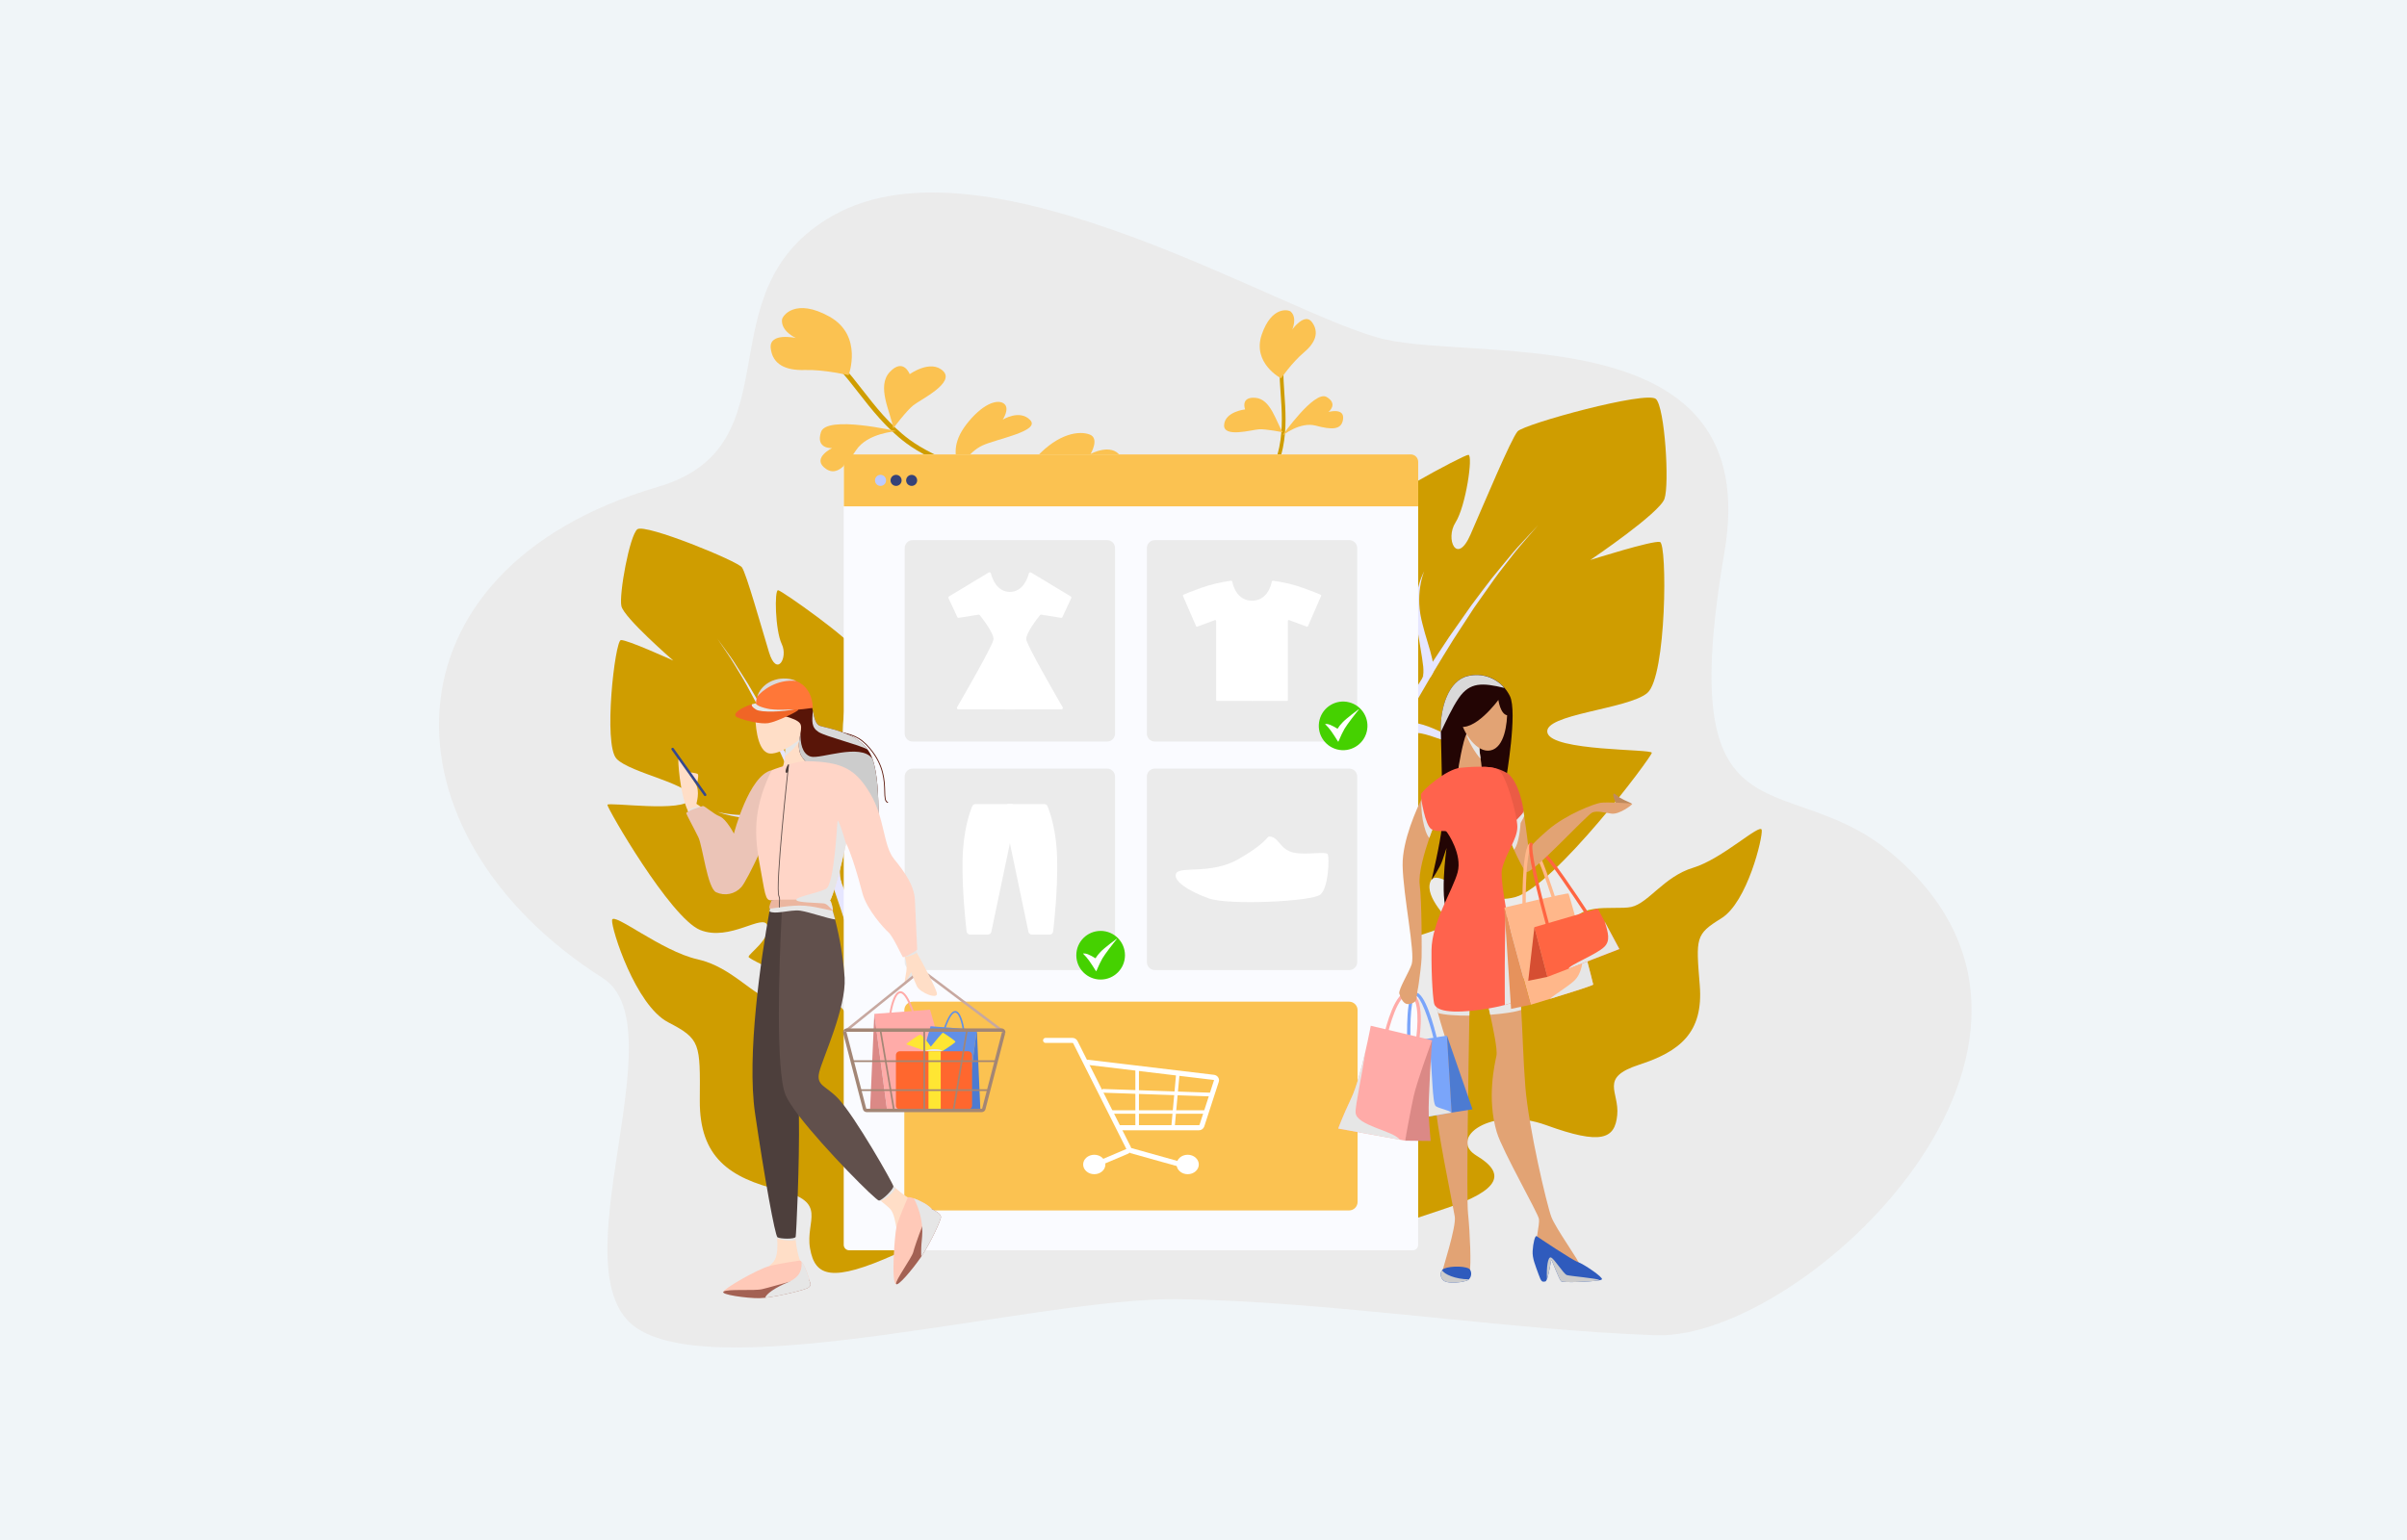 <?xml version="1.0" encoding="UTF-8" standalone="no"?><svg width="625" height="400" viewBox="0 0 625 400" fill="none" xmlns="http://www.w3.org/2000/svg">
<rect width="625" height="400" fill="#F0F5F8"/>
<g clip-path="url(#clip0_1738_9442)">
<path d="M216.278 56.002C181.731 75.544 207.436 115.748 170.783 126.475C97.634 147.885 97.634 216.574 156.512 254.042C176.428 266.715 143.92 330.836 165.431 345.03C187.733 359.752 269.951 337.044 305.485 337.45C344.737 337.894 391.488 345.495 429.929 346.817C468.369 348.139 550.693 270.751 490.734 221.293C463.381 198.732 434.42 221.366 447.767 143.425C458.219 82.372 384.926 93.978 359.456 88.115C333.985 82.253 256.576 33.211 216.278 56.002Z" fill="#EBEBEB"/>
<path d="M297.388 324.75H253.558C249.451 322.71 242.613 322.063 235.068 324.75C234.232 325.047 233.393 325.386 232.543 325.767C215.894 333.249 211.616 331.574 210.336 324.263C209.055 316.953 215.232 312.273 202.371 309.104C189.51 305.935 181.605 300.664 181.71 285.805C181.815 270.947 181.927 269.901 173.483 265.518C165.039 261.136 158.719 241.275 158.929 238.988C159.139 236.7 171.825 247.103 181.087 249.156C190.349 251.209 195.802 259.177 201.238 259.922C205.652 260.531 215.481 257.655 219.076 262.423C219.905 263.521 220.406 265.018 220.437 267.057C220.598 277.977 228.181 284.305 233.169 282.413C238.157 280.52 246.663 258.303 250.836 277.11C255.009 295.918 260.504 304.284 285.048 313.417C291.54 315.823 295.328 319.961 297.388 324.75Z" fill="#CF9D00"/>
<path d="M351.05 321.609C351.05 321.609 337.272 294.327 357.122 285.212C376.972 276.096 381.033 268.807 383.356 252.91C385.678 237.012 394.115 254.97 398.396 256.236C402.677 257.502 408.554 251.787 408.015 242.693C407.476 233.599 419.082 236.533 423.552 235.578C428.022 234.623 432.076 227.663 439.642 225.386C447.207 223.109 457.131 213.675 457.449 215.568C457.767 217.46 453.717 234.354 446.956 238.527C440.194 242.7 440.362 243.56 441.359 255.914C442.356 268.268 436.112 273.134 425.619 276.551C415.126 279.968 420.537 283.494 419.925 289.654C419.313 295.813 415.857 297.468 401.548 292.267C387.238 287.065 375.79 295.617 383.429 300.196C391.068 304.775 389.638 309.087 375.667 313.778C350.613 322.2 351.05 321.609 351.05 321.609Z" fill="#CF9D00"/>
<path d="M240.231 210.674C240.231 210.674 239.706 221.485 237.803 228.124C235.9 234.763 230.346 248.208 228.485 249.17C227.558 249.649 226.324 248.611 225.176 247.558C224.029 246.505 222.91 245.403 222.294 245.854C222.032 246.05 222.018 246.788 222.039 247.813C222.081 250.29 222.315 254.42 219.59 256.481C215.743 259.394 194.445 249.317 194.372 248.544C194.298 247.771 200.181 243.875 199.268 240.443C198.355 237.012 189.506 244.711 181.78 241.542C174.053 238.373 157.599 209.834 157.718 209.04C157.837 208.246 177.88 211.205 179.289 207.547C180.699 203.888 163.581 200.845 160.086 197.075C156.592 193.304 159.674 166.399 161.223 166.252C162.773 166.105 174.469 171.422 174.836 171.583C174.445 171.233 162.028 160.453 161.353 157.434C160.677 154.416 163.493 139.036 165.494 137.476C167.495 135.916 191.524 145.727 192.661 147.378C193.798 149.029 197.663 162.74 199.674 169.393C201.685 176.046 204.707 170.866 202.993 167.295C201.28 163.723 201.049 153.202 202.039 153.303C203.028 153.405 221.5 166.49 221.92 168.799C222.34 171.107 216.177 192.433 220.119 194.794C224.061 197.155 226.719 175.965 227.048 175.346C227.376 174.727 237.67 190.166 237.754 199.159C237.838 208.152 233.473 215.599 233.557 216.582C233.641 217.564 240.231 210.674 240.231 210.674Z" fill="#CF9D00"/>
<path d="M225.177 247.557C224.001 246.487 222.91 245.403 222.295 245.854C222.032 246.05 222.018 246.788 222.039 247.813C221.868 247.263 221.661 246.581 221.42 245.78C221.039 244.591 220.588 243.14 220.059 241.485C219.531 239.831 218.912 237.956 218.248 235.917C216.876 231.845 215.254 227.102 213.4 222.069L211.983 218.222C211.491 216.93 210.99 215.627 210.479 214.315C210.164 213.482 209.849 212.653 209.51 211.817C209.16 210.88 208.765 209.939 208.387 208.998C208.033 208.123 207.676 207.248 207.317 206.371C206.359 203.951 205.292 201.572 204.288 199.204L203.858 198.214C202.766 195.738 201.63 193.317 200.556 190.984C199.37 188.571 198.23 186.245 197.142 184.034C195.97 181.862 194.872 179.816 193.854 177.927C192.836 176.038 191.756 174.38 190.871 172.869C189.986 171.358 189.122 170.113 188.422 169.067C187.191 167.245 186.425 166.108 186.25 165.856C186.449 166.119 187.25 167.224 188.534 169.004C189.265 170.022 190.189 171.239 191.105 172.733C192.021 174.227 193.144 175.846 194.253 177.686C195.362 179.526 196.512 181.568 197.751 183.702C198.926 185.881 200.147 188.176 201.423 190.554C202.308 192.349 203.246 194.174 204.169 196.042C204.489 196.686 204.803 197.336 205.114 197.994C205.274 198.344 205.432 198.693 205.596 199.043C206.646 201.268 207.733 203.51 208.744 205.794C209.402 207.263 210.066 208.732 210.71 210.205L210.741 210.282C211.238 211.404 211.724 212.534 212.193 213.653C212.739 214.955 213.295 216.249 213.833 217.525C214.372 218.802 214.883 220.079 215.379 221.328C215.729 222.149 216.048 222.961 216.366 223.776C217.079 225.553 217.754 227.277 218.391 228.949C219.234 231.114 220.003 233.174 220.721 235.077C221.462 237.102 222.12 238.963 222.739 240.611C223.358 242.258 223.827 243.706 224.246 244.895C224.666 246.085 224.956 246.921 225.177 247.557Z" fill="#E6E6FF"/>
<path d="M216.306 230.065L216.278 229.971C216.261 229.897 216.222 229.764 216.201 229.649C216.129 229.297 216.078 228.94 216.047 228.582C215.942 227.372 215.981 226.153 216.163 224.951C216.406 223.303 216.822 221.685 217.404 220.125C217.712 219.275 218.104 218.421 218.475 217.564C218.846 216.707 219.318 215.892 219.744 215.053C219.965 214.633 220.157 214.217 220.332 213.801C220.507 213.384 220.71 212.975 220.86 212.545C221.21 211.702 221.479 210.848 221.735 210.019C221.847 209.6 221.962 209.191 222.084 208.785C222.207 208.379 222.266 207.977 222.357 207.589C222.511 206.805 222.634 206.06 222.707 205.367C222.92 203.825 222.964 202.264 222.836 200.712C223.088 202.261 223.167 203.833 223.071 205.399C223.036 206.098 222.973 206.868 222.878 207.676C222.819 208.078 222.756 208.494 222.697 208.914C222.637 209.334 222.532 209.764 222.452 210.201C222.256 211.069 222.039 211.95 221.752 212.856C221.63 213.307 221.462 213.755 221.304 214.206C221.147 214.658 220.983 215.112 220.801 215.539C220.451 216.399 220.101 217.26 219.751 218.11C219.402 218.96 219.15 219.792 218.922 220.618C218.499 222.102 218.232 223.625 218.125 225.165C218.048 226.216 218.095 227.273 218.265 228.313C218.309 228.584 218.37 228.853 218.447 229.117C218.471 229.215 218.485 229.243 218.496 229.278L218.524 229.348L216.306 230.065Z" fill="#E6E6FF"/>
<path d="M204.288 199.215L205.617 199.016L205.984 200.146L205.935 199.908C205.914 199.824 205.897 199.733 205.876 199.618C205.855 199.502 205.851 199.439 205.841 199.331C205.815 199.034 205.815 198.736 205.841 198.439C205.875 198.022 205.937 197.609 206.026 197.201C206.442 195.329 207.698 191.485 208.37 188.806L208.503 188.299L208.569 188.033L208.625 187.785C208.685 187.435 208.772 187.131 208.824 186.774C208.937 186.106 209.015 185.432 209.059 184.756C209.132 183.571 209.091 182.382 208.936 181.205C208.807 180.087 208.544 178.988 208.153 177.932C208.155 177.925 208.155 177.917 208.153 177.911C208.15 177.898 208.15 177.885 208.153 177.872C208.155 177.885 208.155 177.898 208.153 177.911C208.155 177.917 208.155 177.925 208.153 177.932C208.418 179.013 208.559 180.12 208.573 181.233C208.601 182.387 208.517 183.541 208.324 184.679C208.216 185.309 208.075 185.934 207.901 186.55C207.831 186.854 207.698 187.187 207.597 187.508L207.516 187.753L207.436 187.97L207.257 188.449C206.32 190.996 205.085 193.378 204.372 195.445C204.312 195.648 204.253 195.84 204.2 196.025C204.109 196.327 204.039 196.634 203.991 196.945C203.913 197.362 203.872 197.784 203.868 198.208L204.288 199.215Z" fill="#E6E6FF"/>
<path d="M209.755 212.146L209.545 211.964C209.383 211.807 209.205 211.667 209.013 211.548C208.909 211.474 208.801 211.407 208.688 211.348L208.216 211.131L207.628 210.96C207.408 210.928 207.18 210.869 206.928 210.848C206.232 210.764 205.531 210.732 204.83 210.754C204.171 210.809 203.516 210.899 202.867 211.023C201.493 211.278 200.006 211.653 198.492 211.981L197.334 212.216C196.949 212.261 196.6 212.342 196.19 212.363C195.431 212.433 194.668 212.448 193.906 212.408C192.583 212.341 191.267 212.169 189.971 211.894C188.715 211.642 187.478 211.306 186.267 210.887C187.506 211.186 188.763 211.403 190.031 211.534C191.317 211.681 192.613 211.725 193.906 211.667C194.621 211.638 195.333 211.558 196.036 211.425C196.386 211.38 196.764 211.257 197.128 211.177L198.195 210.852C199.643 210.39 201.084 209.872 202.5 209.452C203.191 209.252 203.891 209.088 204.599 208.959C205.262 208.838 205.936 208.777 206.61 208.777C206.932 208.777 207.25 208.816 207.551 208.837C207.852 208.858 208.139 208.949 208.411 209.001C208.684 209.054 208.926 209.173 209.156 209.253C209.381 209.345 209.6 209.451 209.811 209.571C210.07 209.707 210.317 209.865 210.549 210.044C210.696 210.148 210.678 210.218 210.678 210.218L209.755 212.146Z" fill="#E6E6FF"/>
<path d="M324.114 184.958C324.114 184.958 323.121 198.733 324.516 207.438C325.912 216.144 330.886 234.022 333.1 235.533C334.198 236.281 335.923 235.155 337.542 233.994C339.162 232.832 340.743 231.612 341.449 232.276C341.754 232.566 341.659 233.504 341.477 234.798C341.043 237.946 340.113 243.13 343.226 246.155C347.63 250.433 376.179 240.93 376.392 239.957C376.605 238.985 369.746 233.154 371.436 228.946C373.125 224.738 383.15 235.847 393.44 233.018C403.73 230.188 428.935 196.543 428.907 195.522C428.879 194.5 403.024 195.172 401.803 190.327C400.582 185.483 422.734 184.241 427.739 179.995C432.744 175.749 432.958 141.194 431.017 140.768C429.075 140.341 413.44 145.294 412.95 145.441C413.5 145.07 430.884 133.3 432.188 129.578C433.528 125.801 432.293 105.937 429.999 103.653C427.704 101.369 395.752 110.12 394.059 112.047C392.366 113.975 385.367 130.75 381.817 138.872C378.267 146.994 375.213 139.967 377.927 135.724C380.642 131.481 382.548 118.165 381.282 118.14C380.016 118.116 354.601 131.869 353.719 134.73C352.838 137.592 357.375 165.56 352.016 167.942C346.657 170.324 346.542 143.076 346.217 142.24C345.891 141.404 330.477 159.379 329.004 170.775C327.532 182.171 331.911 192.279 331.645 193.51C331.379 194.742 324.114 184.958 324.114 184.958Z" fill="#CF9D00"/>
<path d="M337.542 233.993C339.193 232.818 340.743 231.611 341.45 232.276C341.754 232.566 341.659 233.504 341.477 234.798C341.775 234.13 342.142 233.294 342.572 232.321C343.237 230.87 344.031 229.1 344.954 227.075C345.878 225.049 346.944 222.779 348.102 220.296C350.463 215.35 353.244 209.589 356.364 203.507C357.147 201.982 357.949 200.425 358.75 198.862C359.55 197.298 360.404 195.714 361.254 194.14C361.779 193.136 362.303 192.132 362.863 191.125C363.464 189.995 364.091 188.862 364.717 187.725C365.295 186.673 365.878 185.618 366.466 184.559C368.054 181.642 369.767 178.791 371.401 175.944L372.1 174.755C373.849 171.782 375.675 168.903 377.393 166.095C379.264 163.219 381.065 160.449 382.783 157.815C384.601 155.241 386.305 152.817 387.886 150.582C389.467 148.347 391.083 146.409 392.433 144.636C393.783 142.862 395.067 141.407 396.106 140.194C397.946 138.07 399.093 136.745 399.348 136.458C399.058 136.759 397.872 138.036 395.976 140.082C394.895 141.26 393.528 142.66 392.129 144.412C390.73 146.164 389.072 148.043 387.365 150.204C385.658 152.366 383.905 154.776 382.01 157.291C380.191 159.872 378.292 162.59 376.308 165.413C374.909 167.55 373.447 169.718 371.992 171.943C371.488 172.709 370.992 173.485 370.491 174.272C370.24 174.685 369.984 175.098 369.722 175.507C368.061 178.165 366.333 180.838 364.724 183.58C363.674 185.329 362.594 187.102 361.555 188.869L361.506 188.959C360.697 190.305 359.911 191.655 359.148 193.01C358.256 194.573 357.354 196.126 356.476 197.665C355.598 199.204 354.773 200.74 353.933 202.244C353.38 203.235 352.839 204.216 352.31 205.186C351.144 207.329 350.025 209.41 348.952 211.429C347.553 214.045 346.262 216.539 345.066 218.841C343.814 221.289 342.677 223.549 341.659 225.543C340.642 227.536 339.806 229.299 339.092 230.74C338.445 232.104 337.917 233.22 337.542 233.993Z" fill="#E6E6FF"/>
<path d="M351.46 213.188L351.505 213.073C351.544 212.982 351.607 212.821 351.652 212.678C351.796 212.242 351.912 211.798 352.002 211.349C352.32 209.831 352.457 208.281 352.411 206.732C352.353 204.61 352.075 202.5 351.579 200.436C351.32 199.309 350.974 198.173 350.613 197.025C350.253 195.878 349.798 194.783 349.389 193.65C349.176 193.087 348.994 192.527 348.833 191.975C348.672 191.422 348.483 190.869 348.357 190.303C348.06 189.18 347.836 188.061 347.658 186.969C347.577 186.42 347.497 185.881 347.42 185.353C347.343 184.825 347.311 184.304 347.259 183.797C347.182 182.782 347.14 181.817 347.137 180.925C347.101 178.938 347.285 176.953 347.686 175.007C347.13 176.931 346.789 178.911 346.668 180.911C346.605 181.81 346.57 182.789 346.566 183.828C346.566 184.346 346.594 184.878 346.605 185.423C346.615 185.969 346.682 186.525 346.72 187.088C346.832 188.218 346.972 189.386 347.189 190.561C347.276 191.153 347.423 191.744 347.539 192.338C347.654 192.933 347.808 193.535 347.976 194.087C348.291 195.231 348.609 196.378 348.92 197.504C349.179 198.627 349.424 199.733 349.585 200.81C349.896 202.749 350.002 204.715 349.9 206.676C349.837 208.016 349.617 209.345 349.246 210.635C349.148 210.972 349.031 211.304 348.896 211.628C348.847 211.744 348.822 211.782 348.805 211.824L348.763 211.908L351.46 213.188Z" fill="#E6E6FF"/>
<path d="M372.107 174.752C372.168 174.214 372.181 173.672 372.145 173.132C372.133 172.73 372.092 172.329 372.023 171.932C371.984 171.691 371.939 171.436 371.893 171.173C371.306 168.438 370.106 165.227 369.308 161.862L369.155 161.226L369.085 160.939L369.022 160.617C368.945 160.194 368.826 159.75 368.78 159.354C368.657 158.543 368.574 157.726 368.532 156.906C368.463 155.436 368.536 153.962 368.749 152.506C368.941 151.098 369.293 149.717 369.798 148.389C369.798 148.389 369.798 148.368 369.798 148.361C369.802 148.345 369.809 148.329 369.819 148.315C369.813 148.331 369.806 148.346 369.798 148.361C369.798 148.361 369.798 148.378 369.798 148.389C369.142 149.667 368.64 151.018 368.305 152.415C367.93 153.882 367.695 155.381 367.605 156.892C367.559 157.756 367.559 158.623 367.605 159.487C367.605 159.946 367.678 160.358 367.703 160.802L367.734 161.124L367.78 161.474L367.867 162.135C368.312 165.633 369.315 170.694 369.553 173.129C369.605 173.66 369.62 174.194 369.599 174.727C369.58 175.105 369.527 175.481 369.441 175.85C369.419 175.968 369.39 176.085 369.354 176.2C369.312 176.343 369.277 176.455 369.235 176.549C369.172 176.738 369.141 176.843 369.141 176.843L369.777 175.469L371.428 175.923L372.107 174.752Z" fill="#E6E6FF"/>
<path d="M362.502 191.484L362.793 191.289C363.025 191.116 363.273 190.966 363.534 190.841C363.678 190.765 363.827 190.697 363.978 190.638L364.608 190.439L365.378 190.309C365.664 190.309 365.958 190.264 366.28 190.274C367.179 190.275 368.077 190.344 368.966 190.481C369.793 190.649 370.611 190.863 371.415 191.121C373.122 191.652 374.947 192.359 376.812 193.003L378.246 193.478C378.725 193.597 379.159 193.755 379.673 193.828C380.624 194.032 381.588 194.168 382.559 194.234C384.245 194.351 385.939 194.335 387.623 194.185C389.253 194.062 390.873 193.828 392.471 193.485C390.857 193.676 389.231 193.758 387.606 193.73C385.953 193.718 384.304 193.577 382.674 193.307C381.773 193.16 380.883 192.948 380.012 192.674C379.586 192.565 379.117 192.348 378.666 192.188L377.364 191.614C375.616 190.809 373.867 189.931 372.118 189.2C371.272 188.841 370.408 188.525 369.529 188.256C368.707 188.001 367.863 187.819 367.007 187.714C366.598 187.665 366.189 187.668 365.808 187.647C365.426 187.626 365.042 187.696 364.692 187.724C364.342 187.752 363.992 187.861 363.706 187.927C363.408 188.01 363.116 188.111 362.831 188.232C362.482 188.364 362.145 188.527 361.824 188.718C361.621 188.826 361.631 188.921 361.631 188.921L362.502 191.484Z" fill="#E6E6FF"/>
<path d="M311.634 185.737C311.558 185.615 303.939 173.058 311.984 156.821C314.828 151.078 317.902 145.576 320.879 140.252C326.259 130.63 330.904 122.319 332.177 116.118C333.17 111.291 332.834 106.443 332.527 102.165C332.233 97.943 331.981 94.295 333.184 91.99L334.052 92.417C332.974 94.481 333.219 98.013 333.499 102.085C333.8 106.422 334.139 111.34 333.121 116.289C331.817 122.634 327.137 131.008 321.719 140.7C318.749 146.013 315.681 151.505 312.848 157.224C305.052 172.964 312.397 185.101 312.47 185.223L311.634 185.737Z" fill="#CF9D00"/>
<path d="M332.631 98.266C332.631 98.266 325.062 94.321 327.633 86.871C330.204 79.42 334.593 80.421 335.167 80.949C336.916 82.568 335.552 85.58 335.552 85.58C335.552 85.58 338.794 81.033 340.707 83.723C342.621 86.412 341.501 89.088 338.532 91.582C335.562 94.076 332.631 98.266 332.631 98.266Z" fill="#FBC251"/>
<path d="M333.076 112.274C331.278 109.458 330.001 103.68 326.007 103.33C322.012 102.98 323.299 106.338 323.299 106.338C323.299 106.338 318.105 106.898 317.853 110.35C317.602 113.803 325.108 111.609 326.948 111.505C328.787 111.4 333.076 112.274 333.076 112.274Z" fill="#FBC251"/>
<path d="M332.967 113.159C332.967 113.159 341.299 101.267 344.447 103.103C347.595 104.939 344.944 107.003 344.944 107.003C344.944 107.003 349.088 105.831 348.749 108.801C348.41 111.77 345.741 111.641 341.631 110.55C337.521 109.458 332.967 113.159 332.967 113.159Z" fill="#FBC251"/>
<path d="M328.609 127.168C327.402 124.167 325.573 122.069 320.704 121.38C315.835 120.691 313.303 122.037 313.093 123.538C312.883 125.038 315.447 125.699 315.447 125.699C315.447 125.699 311.449 126.399 311.379 129.473C311.309 132.548 318.969 127.763 321.974 126.854C324.978 125.944 328.609 127.168 328.609 127.168Z" fill="#C9C9FF"/>
<path d="M328.609 127.168C331.679 124.206 335.373 121.968 339.421 120.62C346.14 118.389 344.38 123.156 344.38 123.156C344.38 123.156 348.77 123.981 347.528 127.682C346.287 131.383 340.743 127.437 337.427 126.601C334.111 125.765 328.609 127.168 328.609 127.168Z" fill="#C9C9FF"/>
<path d="M321.138 140.246C321.138 140.246 322.128 136.538 315.471 135.88C308.815 135.223 305.363 137.703 304.373 139.655C303.383 141.606 306.853 142.68 306.853 142.68C306.853 142.68 302.183 143.785 302.656 147.077C303.128 150.368 308.252 146.993 312.421 143.834C314.977 141.921 317.976 140.686 321.138 140.246Z" fill="#C9C9FF"/>
<path d="M321.561 140.361C321.561 140.361 326.422 135.87 331.627 136.01C336.832 136.15 342.68 138.28 343.11 142.033C343.541 145.786 338.42 144.072 338.42 144.072C338.42 144.072 341.851 148.766 337.699 150.599C333.547 152.432 336.569 144.751 331.235 141.991C325.901 139.231 321.561 140.361 321.561 140.361Z" fill="#C9C9FF"/>
<path d="M309.819 163.409C307.171 159.932 304.719 163.409 301.897 161.579C299.074 159.75 297.636 157.032 295.16 158.414C292.683 159.796 294.859 161.761 294.859 161.761C294.859 161.761 286.384 164.189 289.612 167.48C292.841 170.772 299.032 166.899 302.876 165.077C306.72 163.255 309.819 163.409 309.819 163.409Z" fill="#C9C9FF"/>
<path d="M310.085 163.594C310.085 163.594 311.089 161.677 316.776 162.474C322.464 163.272 326.164 155.098 328.948 155.566C331.733 156.035 330.348 159.844 330.348 159.844C330.348 159.844 337.375 159.932 333.471 165.441C329.568 170.949 317.577 164.01 315.318 163.604C313.058 163.198 310.085 163.594 310.085 163.594Z" fill="#C9C9FF"/>
<path d="M315.556 163.292C315.524 163.104 312.058 144.52 290.417 135.856C282.76 132.792 275.09 130.155 267.682 127.608C254.264 122.998 242.68 119.018 236.135 114.17C231.046 110.396 227.205 105.46 223.816 101.109C220.427 96.758 217.583 93.096 214.453 91.917L213.984 93.071C216.782 94.121 219.58 97.713 222.809 101.865C226.247 106.282 230.154 111.284 235.366 115.156C242.064 120.116 253.736 124.128 267.248 128.769C274.653 131.312 282.309 133.943 289.934 136.996C310.921 145.391 314.293 163.331 314.324 163.513L315.556 163.292Z" fill="#CF9D00"/>
<path d="M220.35 97.448C220.35 97.448 224.222 87.168 215.365 82.232C206.509 77.297 203.155 82.019 203.057 83.019C202.759 86.09 206.663 87.79 206.663 87.79C206.663 87.79 199.667 86.23 200.126 90.435C200.584 94.639 203.973 96.262 208.961 96.105C213.949 95.947 220.35 97.448 220.35 97.448Z" fill="#FBC251"/>
<path d="M231.948 111.252C231.249 107.013 227.52 100.374 231.046 96.614C234.571 92.854 236.215 97.184 236.215 97.184C236.215 97.184 241.675 93.263 244.879 96.359C248.083 99.454 239.007 103.788 237.149 105.271C235.292 106.754 231.948 111.252 231.948 111.252Z" fill="#FBC251"/>
<path d="M232.812 112.009C232.812 112.009 214.623 107.759 213.175 112.222C211.727 116.685 216.047 116.388 216.047 116.388C216.047 116.388 211.066 118.836 213.948 121.379C216.831 123.922 219.272 121.519 222.28 116.951C225.288 112.383 232.812 112.009 232.812 112.009Z" fill="#FBC251"/>
<path d="M249.013 121.701C247.597 117.787 247.548 114.209 251.623 109.364C255.698 104.52 259.283 103.642 260.769 104.905C262.256 106.167 260.371 108.997 260.371 108.997C260.371 108.997 264.813 106.244 267.51 109.119C270.206 111.995 258.765 113.995 255.103 115.706C251.441 117.416 249.013 121.701 249.013 121.701Z" fill="#FBC251"/>
<path d="M249.014 121.701C243.531 121.502 238.074 122.53 233.039 124.709C224.683 128.34 230.461 131.4 230.461 131.4C230.461 131.4 226.964 135.947 231.346 138.427C235.729 140.907 237.642 132.369 240.091 128.721C242.539 125.073 249.014 121.701 249.014 121.701Z" fill="#C9C9FF"/>
<path d="M267.398 127.825C267.398 127.825 263.267 125.118 269.087 118.777C274.908 112.435 280.34 111.847 282.966 112.869C285.593 113.89 283.183 117.899 283.183 117.899C283.183 117.899 288.612 114.95 290.969 118.521C293.327 122.092 285.534 123.243 278.822 123.792C274.735 124.154 270.806 125.541 267.398 127.825Z" fill="#FBC251"/>
<path d="M267.101 128.29C267.101 128.29 258.583 128.161 253.718 132.761C248.853 137.36 245.068 144.422 247.877 148.389C250.686 152.355 254.124 146.318 254.124 146.318C254.124 146.318 254.862 153.765 260.42 151.96C265.978 150.155 256.485 145.384 259.227 138.158C261.969 130.931 267.101 128.29 267.101 128.29Z" fill="#C9C9FF"/>
<path d="M298.126 140.313C297.674 134.716 303.002 135.923 304.149 131.764C305.296 127.605 304.341 123.765 307.891 122.946C311.442 122.128 311.039 125.895 311.039 125.895C311.039 125.895 321.246 120.949 320.973 126.881C320.7 132.814 311.442 134.412 306.195 135.976C300.948 137.539 298.126 140.313 298.126 140.313Z" fill="#C9C9FF"/>
<path d="M298.035 140.718C298.035 140.718 295.426 139.746 290.658 145.388C285.891 151.03 275.331 146.378 273.061 149.235C270.791 152.093 275.397 154.527 275.397 154.527C275.397 154.527 268.752 160.645 277.195 162.572C285.639 164.5 291.204 147.556 293.023 145.23C294.841 142.904 298.035 140.718 298.035 140.718Z" fill="#C9C9FF"/>
<path d="M368.242 121.617V323.327C368.243 323.514 368.207 323.699 368.135 323.873C368.064 324.046 367.959 324.203 367.827 324.335C367.695 324.468 367.537 324.573 367.364 324.644C367.191 324.715 367.005 324.751 366.818 324.75H220.507C220.32 324.751 220.134 324.714 219.961 324.643C219.788 324.572 219.63 324.467 219.498 324.335C219.365 324.202 219.26 324.045 219.188 323.872C219.117 323.699 219.08 323.514 219.08 323.327V121.617C219.079 121.455 219.091 121.292 219.115 121.131C219.232 120.271 219.657 119.483 220.311 118.913C220.965 118.343 221.804 118.03 222.672 118.032H364.657C365.128 118.032 365.594 118.124 366.029 118.304C366.464 118.484 366.86 118.748 367.193 119.081C367.526 119.414 367.79 119.81 367.97 120.245C368.15 120.68 368.242 121.147 368.242 121.617Z" fill="#FAFBFF"/>
<path d="M368.245 119.966V131.509H219.118V119.966C219.118 119.452 219.322 118.959 219.686 118.596C220.049 118.232 220.542 118.028 221.056 118.028H366.308C366.822 118.028 367.314 118.232 367.678 118.596C368.041 118.959 368.245 119.452 368.245 119.966Z" fill="#FBC251"/>
<path d="M228.636 126.209C229.43 126.209 230.073 125.566 230.073 124.772C230.073 123.978 229.43 123.334 228.636 123.334C227.842 123.334 227.198 123.978 227.198 124.772C227.198 125.566 227.842 126.209 228.636 126.209Z" fill="#BDCBFF"/>
<path d="M232.676 126.209C233.47 126.209 234.113 125.566 234.113 124.772C234.113 123.978 233.47 123.334 232.676 123.334C231.882 123.334 231.238 123.978 231.238 124.772C231.238 125.566 231.882 126.209 232.676 126.209Z" fill="#354278"/>
<path d="M238.153 124.772C238.153 124.487 238.069 124.209 237.911 123.973C237.753 123.736 237.528 123.552 237.266 123.443C237.003 123.335 236.714 123.306 236.435 123.362C236.156 123.417 235.9 123.554 235.699 123.755C235.498 123.956 235.361 124.212 235.305 124.491C235.25 124.77 235.278 125.059 235.387 125.322C235.496 125.584 235.68 125.809 235.917 125.967C236.153 126.125 236.431 126.209 236.715 126.209C237.097 126.209 237.462 126.058 237.732 125.788C238.002 125.518 238.153 125.153 238.153 124.772Z" fill="#354278"/>
<path d="M350.295 260.171H237.03C235.805 260.171 234.812 261.164 234.812 262.388V312.183C234.812 313.407 235.805 314.4 237.03 314.4H350.295C351.52 314.4 352.512 313.407 352.512 312.183V262.388C352.512 261.164 351.52 260.171 350.295 260.171Z" fill="#FBC251"/>
<path d="M285.075 302.938C284.949 302.937 284.826 302.899 284.721 302.827C284.617 302.755 284.537 302.654 284.491 302.536C284.427 302.376 284.427 302.197 284.493 302.038C284.558 301.879 284.683 301.751 284.841 301.682L292.417 298.468C292.436 298.46 292.454 298.449 292.47 298.436L278.654 270.965C278.626 270.938 278.592 270.916 278.555 270.903C278.518 270.89 278.479 270.885 278.44 270.888H271.445C271.28 270.876 271.126 270.802 271.013 270.681C270.901 270.56 270.838 270.401 270.838 270.236C270.838 270.07 270.901 269.911 271.013 269.79C271.126 269.669 271.28 269.595 271.445 269.583H278.44C278.712 269.578 278.979 269.648 279.214 269.785C279.448 269.922 279.64 270.121 279.769 270.36L293.607 297.877C293.684 298.029 293.73 298.196 293.74 298.367C293.751 298.538 293.727 298.709 293.67 298.87C293.603 299.05 293.5 299.214 293.367 299.353C293.234 299.491 293.074 299.601 292.897 299.675L285.32 302.892C285.242 302.923 285.159 302.939 285.075 302.938Z" fill="white"/>
<path d="M306.744 303.211L293.33 299.458L293.666 298.167L307.08 301.92L306.744 303.211Z" fill="white"/>
<path d="M311.274 293.581H290.613C290.436 293.581 290.266 293.511 290.14 293.386C290.015 293.261 289.945 293.091 289.945 292.913C289.945 292.736 290.015 292.566 290.14 292.441C290.266 292.316 290.436 292.245 290.613 292.245H311.274C311.31 292.248 311.346 292.242 311.38 292.228C311.413 292.214 311.443 292.193 311.466 292.165L315.24 280.549C315.24 280.549 315.191 280.514 315.09 280.5L282.424 276.589C282.252 276.565 282.095 276.474 281.989 276.335C281.883 276.196 281.836 276.021 281.858 275.848C281.866 275.762 281.891 275.679 281.932 275.603C281.972 275.527 282.028 275.46 282.094 275.405C282.161 275.35 282.238 275.31 282.32 275.285C282.403 275.26 282.489 275.251 282.575 275.26L315.237 279.174C315.461 279.199 315.676 279.275 315.866 279.396C316.056 279.518 316.215 279.681 316.332 279.874C316.434 280.039 316.499 280.224 316.522 280.417C316.545 280.61 316.525 280.805 316.465 280.99L312.691 292.609C312.586 292.899 312.393 293.149 312.139 293.324C311.885 293.499 311.582 293.589 311.274 293.581Z" fill="white"/>
<path d="M312.879 289.283H288.605C288.494 289.273 288.39 289.221 288.314 289.139C288.239 289.056 288.197 288.948 288.197 288.837C288.197 288.725 288.239 288.617 288.314 288.534C288.39 288.452 288.494 288.401 288.605 288.391H312.879C312.991 288.401 313.095 288.452 313.17 288.534C313.246 288.617 313.288 288.725 313.288 288.837C313.288 288.948 313.246 289.056 313.17 289.139C313.095 289.221 312.991 289.273 312.879 289.283Z" fill="white"/>
<path d="M314.663 284.791L286.464 283.816C286.339 283.808 286.222 283.752 286.139 283.659C286.055 283.566 286.011 283.444 286.017 283.319C286.017 283.257 286.03 283.195 286.054 283.138C286.079 283.081 286.114 283.029 286.159 282.986C286.203 282.943 286.256 282.909 286.314 282.886C286.372 282.863 286.434 282.852 286.496 282.854L314.695 283.83C314.815 283.84 314.928 283.895 315.009 283.984C315.091 284.073 315.136 284.19 315.136 284.31C315.136 284.431 315.091 284.548 315.009 284.637C314.928 284.726 314.815 284.781 314.695 284.791H314.663Z" fill="white"/>
<path d="M295.272 293.06C295.21 293.059 295.149 293.046 295.092 293.021C295.035 292.997 294.984 292.961 294.941 292.917C294.898 292.872 294.864 292.82 294.842 292.762C294.819 292.704 294.808 292.643 294.81 292.581V277.631C294.804 277.567 294.812 277.503 294.833 277.441C294.854 277.38 294.887 277.324 294.93 277.277C294.974 277.229 295.027 277.191 295.086 277.165C295.145 277.139 295.209 277.126 295.273 277.126C295.338 277.126 295.402 277.139 295.461 277.165C295.52 277.191 295.573 277.229 295.616 277.277C295.66 277.324 295.693 277.38 295.714 277.441C295.735 277.503 295.742 277.567 295.737 277.631V292.57C295.739 292.633 295.729 292.696 295.707 292.755C295.684 292.814 295.651 292.868 295.607 292.913C295.564 292.959 295.512 292.995 295.454 293.021C295.397 293.046 295.335 293.059 295.272 293.06Z" fill="white"/>
<path d="M304.593 293.06H304.551C304.431 293.046 304.322 292.985 304.247 292.891C304.171 292.796 304.136 292.676 304.149 292.556L305.398 278.88C305.401 278.821 305.417 278.763 305.443 278.709C305.469 278.656 305.506 278.609 305.551 278.57C305.596 278.531 305.648 278.502 305.705 278.483C305.762 278.465 305.821 278.458 305.88 278.464C306 278.478 306.11 278.538 306.185 278.633C306.26 278.727 306.296 278.847 306.283 278.967L305.034 292.644C305.026 292.756 304.976 292.861 304.895 292.938C304.813 293.015 304.706 293.058 304.593 293.06Z" fill="white"/>
<path d="M284.138 304.987C285.732 304.987 287.024 303.857 287.024 302.462C287.024 301.067 285.732 299.937 284.138 299.937C282.544 299.937 281.252 301.067 281.252 302.462C281.252 303.857 282.544 304.987 284.138 304.987Z" fill="white"/>
<path d="M308.395 304.987C309.989 304.987 311.281 303.857 311.281 302.462C311.281 301.067 309.989 299.937 308.395 299.937C306.802 299.937 305.51 301.067 305.51 302.462C305.51 303.857 306.802 304.987 308.395 304.987Z" fill="white"/>
<path d="M287.465 140.288H236.985C235.843 140.288 234.918 141.214 234.918 142.355V190.548C234.918 191.689 235.843 192.615 236.985 192.615H287.465C288.607 192.615 289.532 191.689 289.532 190.548V142.355C289.532 141.214 288.607 140.288 287.465 140.288Z" fill="#EBEBEB"/>
<path d="M350.344 140.288H299.865C298.723 140.288 297.797 141.214 297.797 142.355V190.548C297.797 191.689 298.723 192.615 299.865 192.615H350.344C351.486 192.615 352.411 191.689 352.411 190.548V142.355C352.411 141.214 351.486 140.288 350.344 140.288Z" fill="#EBEBEB"/>
<path d="M287.465 199.635H236.985C235.843 199.635 234.918 200.56 234.918 201.702V249.894C234.918 251.036 235.843 251.961 236.985 251.961H287.465C288.607 251.961 289.532 251.036 289.532 249.894V201.702C289.532 200.56 288.607 199.635 287.465 199.635Z" fill="#EBEBEB"/>
<path d="M350.344 199.635H299.865C298.723 199.635 297.797 200.56 297.797 201.702V249.894C297.797 251.036 298.723 251.961 299.865 251.961H350.344C351.486 251.961 352.411 251.036 352.411 249.894V201.702C352.411 200.56 351.486 199.635 350.344 199.635Z" fill="#EBEBEB"/>
<path d="M324.999 156.041C329.043 156.041 330.054 152.05 330.246 151.043C330.258 150.981 330.293 150.926 330.343 150.889C330.394 150.851 330.456 150.834 330.519 150.84C333.205 151.182 335.846 151.813 338.396 152.722C341.344 153.792 342.488 154.271 342.908 154.471C342.938 154.484 342.965 154.503 342.987 154.527C343.01 154.551 343.028 154.579 343.039 154.609C343.051 154.64 343.057 154.672 343.056 154.705C343.055 154.738 343.047 154.77 343.034 154.8L339.634 162.631C339.608 162.691 339.561 162.739 339.501 162.764C339.441 162.79 339.373 162.791 339.312 162.768L334.765 161.075C334.727 161.058 334.685 161.052 334.643 161.056C334.602 161.06 334.562 161.074 334.527 161.097C334.492 161.121 334.464 161.152 334.444 161.189C334.425 161.226 334.415 161.267 334.415 161.309V181.816C334.415 181.883 334.389 181.947 334.342 181.994C334.294 182.042 334.23 182.068 334.164 182.068H325.171C325.104 182.068 325.04 182.042 324.993 181.994C324.945 181.947 324.919 181.883 324.919 181.816L324.999 156.048" fill="white"/>
<path d="M325.202 156.042C321.159 156.042 320.152 152.051 319.956 151.043C319.944 150.981 319.909 150.925 319.857 150.888C319.806 150.85 319.743 150.833 319.679 150.841C316.995 151.183 314.355 151.813 311.806 152.722C308.854 153.793 307.713 154.272 307.294 154.471C307.264 154.484 307.237 154.503 307.214 154.527C307.192 154.551 307.174 154.579 307.162 154.609C307.151 154.64 307.145 154.673 307.146 154.705C307.147 154.738 307.154 154.77 307.168 154.8L310.568 162.631C310.58 162.661 310.597 162.689 310.62 162.712C310.642 162.735 310.669 162.753 310.699 162.766C310.728 162.778 310.76 162.785 310.792 162.785C310.824 162.786 310.856 162.78 310.886 162.768L315.433 161.075C315.472 161.059 315.513 161.052 315.555 161.056C315.597 161.06 315.637 161.075 315.671 161.098C315.706 161.121 315.734 161.153 315.754 161.189C315.773 161.226 315.783 161.268 315.783 161.309V181.817C315.783 181.884 315.809 181.948 315.857 181.995C315.904 182.042 315.968 182.069 316.035 182.069H325.027C325.095 182.069 325.159 182.042 325.207 181.995C325.254 181.948 325.282 181.884 325.283 181.817L325.199 156.049" fill="white"/>
<path d="M262.301 153.755C258.842 153.755 257.628 150.257 257.293 148.931C257.278 148.874 257.25 148.821 257.21 148.776C257.171 148.731 257.122 148.696 257.067 148.674C257.012 148.651 256.953 148.642 256.893 148.647C256.834 148.651 256.777 148.67 256.726 148.701L246.446 154.899C246.366 154.948 246.306 155.025 246.279 155.116C246.252 155.206 246.259 155.303 246.299 155.388L248.566 160.25C248.599 160.326 248.658 160.389 248.731 160.428C248.805 160.468 248.889 160.481 248.971 160.467L254.061 159.652C254.126 159.642 254.192 159.649 254.254 159.673C254.315 159.697 254.369 159.737 254.41 159.789C255.11 160.659 258.153 164.563 257.964 166.106C257.775 167.648 250.22 180.772 248.52 183.689C248.486 183.747 248.468 183.813 248.468 183.88C248.468 183.948 248.486 184.014 248.519 184.072C248.553 184.131 248.602 184.179 248.66 184.212C248.719 184.246 248.785 184.263 248.852 184.262H263.386L262.301 153.755Z" fill="white"/>
<path d="M262.144 153.754C265.607 153.754 266.817 150.256 267.153 148.93C267.168 148.873 267.197 148.819 267.236 148.775C267.276 148.73 267.325 148.695 267.38 148.673C267.436 148.65 267.495 148.641 267.555 148.646C267.614 148.65 267.672 148.669 267.723 148.7L278 154.898C278.08 154.947 278.14 155.023 278.168 155.114C278.196 155.204 278.189 155.301 278.15 155.387L275.883 160.249C275.848 160.325 275.789 160.388 275.715 160.427C275.641 160.466 275.557 160.48 275.474 160.466L270.385 159.651C270.32 159.641 270.253 159.648 270.192 159.672C270.13 159.696 270.076 159.736 270.035 159.787C269.336 160.658 266.296 164.562 266.481 166.104C266.667 167.647 274.225 180.771 275.925 183.688C275.958 183.746 275.975 183.812 275.975 183.879C275.974 183.946 275.957 184.012 275.923 184.069C275.889 184.127 275.841 184.176 275.784 184.209C275.726 184.243 275.66 184.261 275.593 184.261H261.049L262.144 153.754Z" fill="white"/>
<path d="M261.553 208.848H271.158C271.336 208.846 271.51 208.898 271.658 208.996C271.806 209.093 271.922 209.233 271.991 209.397C272.641 210.95 274.366 215.756 274.505 223.353C274.649 231.16 273.757 239.404 273.456 241.954C273.43 242.174 273.325 242.376 273.16 242.523C272.995 242.67 272.782 242.751 272.561 242.752H267.933C267.728 242.753 267.529 242.684 267.368 242.557C267.207 242.43 267.094 242.252 267.048 242.052L262.151 218.652L261.553 208.848Z" fill="white"/>
<path d="M262.893 208.848H253.292C253.114 208.846 252.94 208.898 252.792 208.996C252.644 209.093 252.528 209.233 252.459 209.397C251.809 210.95 250.081 215.756 249.941 223.353C249.797 231.16 250.689 239.404 250.99 241.954C251.017 242.174 251.123 242.376 251.288 242.523C251.454 242.67 251.668 242.751 251.889 242.752H256.517C256.721 242.752 256.92 242.683 257.081 242.556C257.242 242.429 257.355 242.251 257.402 242.052L262.316 218.652L262.893 208.848Z" fill="white"/>
<path d="M329.553 217.281C332.026 217.281 332.306 220.587 335.706 221.412C339.106 222.238 344.426 220.954 344.8 221.961C345.174 222.969 344.985 230.503 342.873 232.339C340.76 234.175 319 235.183 313.859 233.347C308.717 231.51 304.415 228.757 305.412 226.83C306.409 224.903 314.506 227.197 321.571 223.158C328.637 219.118 329.001 217.281 329.553 217.281Z" fill="white"/>
<path d="M285.793 254.427C289.281 254.427 292.11 251.599 292.11 248.11C292.11 244.621 289.281 241.793 285.793 241.793C282.304 241.793 279.476 244.621 279.476 248.11C279.476 251.599 282.304 254.427 285.793 254.427Z" fill="#45D100"/>
<path d="M281.298 247.652C281.288 247.651 281.278 247.654 281.269 247.66C281.261 247.666 281.254 247.674 281.251 247.684C281.247 247.694 281.247 247.704 281.25 247.714C281.253 247.724 281.259 247.733 281.267 247.739C281.845 248.301 282.37 248.916 282.834 249.575C284.103 251.377 284.555 252.286 284.639 252.286C284.723 252.286 285.244 250.712 286.255 248.928C286.842 247.879 289.403 244.588 289.976 243.937C289.982 243.928 289.986 243.918 289.985 243.907C289.985 243.896 289.981 243.886 289.975 243.878C289.968 243.869 289.958 243.863 289.948 243.861C289.938 243.858 289.927 243.859 289.917 243.864C289.917 243.864 286.636 246.27 285.719 247.295C285.25 247.78 284.832 248.312 284.471 248.883C284.466 248.887 284.461 248.891 284.456 248.894C284.45 248.896 284.444 248.897 284.437 248.897C284.431 248.897 284.425 248.896 284.419 248.894C284.414 248.891 284.409 248.887 284.404 248.883C283.792 248.484 283.146 248.139 282.473 247.855C282.1 247.705 281.7 247.636 281.298 247.652Z" fill="white"/>
<path d="M354.879 190.09C355.737 186.709 353.691 183.272 350.31 182.414C346.928 181.555 343.491 183.601 342.633 186.983C341.775 190.364 343.82 193.801 347.202 194.659C350.584 195.518 354.021 193.472 354.879 190.09Z" fill="#45D100"/>
<path d="M344.153 188.033C344.142 188.033 344.132 188.036 344.124 188.041C344.115 188.047 344.109 188.056 344.105 188.065C344.102 188.075 344.102 188.085 344.104 188.095C344.107 188.105 344.113 188.114 344.121 188.12C344.701 188.681 345.225 189.296 345.688 189.957C346.958 191.758 347.409 192.667 347.493 192.667C347.577 192.667 348.098 191.093 349.109 189.31C349.697 188.26 352.257 184.965 352.831 184.318C352.839 184.31 352.844 184.299 352.845 184.287C352.846 184.275 352.842 184.263 352.835 184.253C352.828 184.244 352.817 184.237 352.805 184.235C352.794 184.233 352.781 184.235 352.771 184.241C352.771 184.241 349.49 186.648 348.574 187.676C348.102 188.16 347.682 188.692 347.322 189.264C347.313 189.272 347.301 189.277 347.288 189.277C347.276 189.277 347.264 189.272 347.255 189.264C346.643 188.865 345.997 188.521 345.324 188.236C344.952 188.087 344.553 188.018 344.153 188.033Z" fill="white"/>
<path d="M391.086 202.194C391.086 202.194 379.193 240.289 376.35 237.718C373.506 235.147 375.605 220.25 375.605 220.25C375.605 220.25 375.174 221.593 374.524 223.513C373.873 225.434 371.841 228.365 371.726 228.547C371.803 228.197 374.017 218.833 374.366 214.905C374.716 211.058 374.248 195.737 374.129 190.131C374.129 189.924 374.111 189.728 374.111 189.546C374.006 184.079 375.986 176.689 381.243 175.555C382.942 175.155 384.719 175.232 386.377 175.778C388.035 176.324 389.51 177.319 390.638 178.651C391.202 179.305 391.68 180.027 392.062 180.802C394.087 184.887 391.086 202.194 391.086 202.194Z" fill="#230504"/>
<path d="M384.545 200.482C383.902 201.45 378.76 200.695 378.655 200.163C378.55 199.632 379.953 192.139 380.754 190.674C380.791 190.593 380.845 190.52 380.911 190.46C381.663 189.876 384.185 193.608 384.185 193.608C384.08 194.623 384.279 195.907 384.458 197.106C384.682 198.596 384.899 199.95 384.545 200.482Z" fill="#E2A374"/>
<g style="mix-blend-mode:multiply">
<path d="M384.451 197.113C383.139 195.69 381.152 192.405 380.747 190.674C380.784 190.593 380.838 190.52 380.904 190.46C381.656 189.876 384.178 193.608 384.178 193.608C384.073 194.637 384.272 195.921 384.451 197.113Z" fill="#E6E6E6"/>
</g>
<path d="M391.352 184.409C391.422 187.98 390.653 194.122 387.067 194.902C383.482 195.682 380.138 190.4 379.495 187.686C378.851 184.972 381.922 181.474 384.78 180.544C387.637 179.613 389.708 180.257 389.708 180.894C389.708 181.53 391.352 184.409 391.352 184.409Z" fill="#E2A374"/>
<path d="M423.818 208.872C423.406 208.393 422.209 208.145 420.607 207.19C419.974 206.812 419.285 206.042 419.023 206.14C418.761 206.238 418.977 207.12 419.219 207.725C419.46 208.33 419.6 208.837 419.943 208.939C420.286 209.04 423.818 208.872 423.818 208.872Z" fill="#BF8A5C"/>
<path d="M403.212 233.947C401.436 228.491 399.285 222.548 398.756 222.055L399.256 221.355C400.138 221.961 402.887 230.177 404.027 233.685L403.212 233.947Z" fill="#FFB78A"/>
<path d="M412.104 237.771C412.034 237.77 411.966 237.751 411.905 237.718C411.845 237.684 411.793 237.636 411.754 237.579C408.102 232.031 401.96 223.049 401.04 222.563C400.987 222.548 400.937 222.522 400.894 222.488C400.851 222.453 400.815 222.411 400.788 222.362C400.762 222.313 400.746 222.26 400.74 222.205C400.735 222.15 400.741 222.094 400.757 222.041C400.792 221.932 400.868 221.84 400.969 221.785C401.07 221.73 401.189 221.717 401.299 221.748C402.471 222.097 409.502 232.591 412.471 237.106C412.534 237.202 412.556 237.318 412.533 237.429C412.51 237.54 412.444 237.638 412.349 237.701C412.276 237.748 412.191 237.772 412.104 237.771Z" fill="#FF6542"/>
<path d="M423.814 208.823C423.814 209.044 420.505 211.6 418.466 211.335C416.427 211.069 414.867 210.527 413.503 211.016C412.139 211.506 397.585 227.456 396.262 226.455C395.629 225.976 394.311 223.353 393.115 220.695C392.121 218.467 391.222 216.21 390.897 215.193C390.833 215.024 390.79 214.847 390.768 214.668C390.859 214.317 391.016 213.986 391.229 213.692C391.229 213.692 391.229 213.692 391.229 213.675C391.869 212.653 393.003 211.118 393.853 209.988C394.493 209.138 394.982 208.512 394.982 208.512C395.15 208.986 395.285 209.471 395.385 209.963C395.507 210.537 395.633 211.205 395.755 211.926C396.381 215.654 396.927 220.73 396.927 220.73C396.927 220.73 397.022 219.838 401.89 215.63C406.759 211.422 414.108 208.736 415.616 208.512C417.123 208.288 423.814 208.599 423.814 208.823Z" fill="#E2A374"/>
<g style="mix-blend-mode:multiply">
<path d="M395.777 211.912C395.399 212.888 394.832 213.661 394.832 213.832C394.832 214.056 394.482 219.232 393.125 220.681C392.132 218.452 391.233 216.196 390.908 215.179C390.964 214.668 391.076 214.165 391.24 213.678C391.24 213.678 391.24 213.678 391.24 213.661C391.779 212.024 392.831 210.299 393.863 209.974C394.359 209.807 394.895 209.798 395.395 209.949C395.528 210.537 395.654 211.212 395.777 211.912Z" fill="#E6E6E6"/>
</g>
<path d="M392.53 214.144C392.53 214.144 395.475 211.464 395.584 210.821C395.692 210.177 394.3 202.426 391.138 200.677C387.976 198.928 385.244 199.124 384.227 199.338C383.209 199.551 392.53 214.144 392.53 214.144Z" fill="#EB5B45"/>
<path d="M365.493 273.402C365.423 272.059 364.863 260.226 366.735 258.166C366.83 258.052 366.948 257.958 367.081 257.891C367.214 257.823 367.359 257.784 367.508 257.774H367.557C370.089 257.774 372.481 267.012 373.153 269.856L372.321 270.055C371.009 264.543 368.823 258.631 367.557 258.631H367.539C367.467 258.646 367.404 258.687 367.361 258.747C366.126 260.107 366.074 268.233 366.343 273.36L365.493 273.402Z" fill="#7AA5FA"/>
<path d="M368.487 270.268L367.641 270.135C368.12 267.124 368.753 259.149 365.958 258.439C365.769 258.394 365.573 258.389 365.382 258.426C365.192 258.463 365.011 258.54 364.853 258.652C362.055 260.401 360.075 269.625 360.054 269.719L359.214 269.541C359.298 269.149 361.278 259.87 364.402 257.925C364.657 257.751 364.947 257.633 365.251 257.578C365.555 257.523 365.868 257.533 366.168 257.606C370.218 258.638 368.676 269.083 368.487 270.268Z" fill="#FFABA8"/>
<path d="M372.425 214.36C371.942 215.432 371.516 216.528 371.149 217.644C369.896 221.251 368.249 226.885 368.637 229.789C369.211 234.077 369.176 247.792 369.134 248.718C368.994 252.076 367.847 259.149 367.71 259.715C367.574 260.282 366.346 260.933 365.353 260.786C364.359 260.639 363.639 259.149 363.345 258.078C363.051 257.008 366.014 252.248 366.56 250.432C367.497 247.361 364.349 232.643 364.202 224.783C364.094 218.26 367.959 209.869 369.277 207.203C369.285 207.179 369.297 207.155 369.312 207.134C369.561 206.637 369.708 206.354 369.708 206.354C369.708 206.354 371.729 210.803 372.313 213.108C372.467 213.692 372.527 214.147 372.425 214.36Z" fill="#E2A374"/>
<path d="M381.607 330.035C381.177 331.084 374.636 330.668 374.524 330.349C374.412 330.031 378.176 318.779 377.749 316.009C377.322 313.238 372.503 290.506 372.81 286.11C373.118 281.713 376.238 272.72 375.706 270.901C375.392 269.814 374.164 266.155 373.377 263.112C373.146 262.202 372.947 261.345 372.828 260.632C372.674 259.722 372.639 259.054 372.81 258.789C373.241 258.12 376.007 258.628 378.33 259.191C380.079 259.614 381.607 260.076 381.607 260.076C381.607 260.076 381.579 261.475 381.537 263.822C381.324 275.515 380.733 310.867 381.187 315.152C381.723 320.279 382.034 328.954 381.607 330.035Z" fill="#E2A374"/>
<path d="M410.212 328.635C409.995 329.279 399.494 323.063 399.068 322.745C398.641 322.427 399.813 318.135 399.606 316.634C399.4 315.134 390.11 298.908 388.669 294.133C385.993 285.235 388.137 276.344 388.567 274.196C388.875 272.66 387.752 267.284 386.937 263.566C386.612 262.09 386.329 260.873 386.21 260.264C386.21 260.264 386.909 259.673 387.906 258.918C390.005 257.333 393.408 255.028 394.139 256.193C394.437 256.683 394.661 258.131 394.839 260.205C394.898 260.848 394.94 261.558 394.993 262.303C395.343 267.704 395.535 275.658 396.074 282.328C396.931 292.933 401.646 312.972 402.821 316.078C403.996 319.184 410.425 327.992 410.212 328.635Z" fill="#E2A374"/>
<path d="M381.418 332.298C381.378 332.346 381.331 332.388 381.278 332.424C380.561 333.001 375.476 333.781 374.524 332.312C373.825 331.241 374.097 330.395 374.458 329.923C374.576 329.75 374.738 329.612 374.926 329.52C376.924 328.688 381.142 328.877 381.709 329.776C381.946 330.169 382.046 330.63 381.993 331.086C381.941 331.543 381.739 331.969 381.418 332.298Z" fill="#2F5BBD"/>
<path d="M415.962 332.313C415.743 332.449 415.493 332.53 415.235 332.547C412.912 332.967 405.875 333.215 405.385 332.813C404.818 332.348 403.021 327.325 402.849 327.325C402.678 327.325 402.265 330.823 401.681 332.253C401.545 332.603 401.398 332.83 401.244 332.855C400.464 332.956 400.243 333.138 399.46 330.893C398.676 328.647 397.851 326.853 397.963 324.925C398.075 322.998 398.572 320.728 399.033 321.102C399.341 321.344 408.316 327.349 409.747 327.815C411.177 328.28 416.351 331.785 415.962 332.313Z" fill="#2F5BBD"/>
<g style="mix-blend-mode:multiply">
<path d="M381.607 260.058C381.607 260.058 381.579 261.457 381.537 263.804C378.127 263.829 375.014 263.615 373.377 263.105C373.146 262.195 372.947 261.338 372.828 260.625C373.814 260.034 376.29 259.554 378.33 259.184C380.096 259.596 381.607 260.058 381.607 260.058Z" fill="#E6E6E6"/>
</g>
<g style="mix-blend-mode:multiply">
<path d="M394.986 262.321C393.324 262.877 390.271 263.325 386.941 263.573C386.616 262.097 386.332 260.88 386.213 260.271C386.213 260.271 386.913 259.68 387.91 258.925C390.523 259.191 393.223 259.624 394.835 260.212C394.891 260.856 394.933 261.58 394.986 262.321Z" fill="#E6E6E6"/>
</g>
<g style="mix-blend-mode:multiply">
<path d="M372.425 214.36C371.942 215.432 371.516 216.528 371.148 217.645C369.774 216.375 368.567 209.775 369.277 207.204C369.277 207.176 369.277 207.141 369.305 207.116C369.424 207.382 371.183 211.069 372.306 213.09C372.467 213.692 372.526 214.147 372.425 214.36Z" fill="#E6E6E6"/>
</g>
<path d="M395.783 258.705C395.808 258.995 395.056 259.534 393.545 260.129C392.636 260.477 391.709 260.777 390.768 261.028C388.075 261.725 385.333 262.211 382.565 262.483C373.849 263.42 372.852 261.559 372.492 260.986C372.132 260.412 371.635 253.99 371.705 246.771C371.775 239.551 377.277 231.129 378.494 226.557C379.711 221.985 376.046 216.504 375.605 216.022C375.164 215.539 373.3 216.288 371.687 215.371C370.075 214.455 368.889 207.228 368.952 206.371C369.015 205.514 375.503 199.726 379.298 199.411C380.586 199.306 387.228 198.603 389.159 200.002C391.089 201.401 393.923 211.478 393.993 214.693C394.063 217.907 390.925 221.688 389.998 225.836C389.071 229.985 395.714 257.984 395.783 258.705Z" fill="#FF634D"/>
<path d="M413.692 255.722C413.692 255.722 413.664 255.764 413.615 255.788C412.877 256.211 406.875 258.097 402.422 259.457C400.74 259.982 399.274 260.419 398.393 260.692C397.809 260.863 397.473 260.968 397.473 260.968L390.617 235.739C390.617 235.739 407.008 231.821 407.273 232.087C407.434 232.259 409.827 241.003 411.653 247.827C412.775 252.077 413.692 255.575 413.692 255.722Z" fill="#FFB78A"/>
<path d="M378.386 188.515C382.709 190.515 389.068 181.799 389.068 181.799C389.068 181.799 389.564 185.552 391.422 185.8C393.279 186.049 391.96 181.159 390.023 180.05C388.085 178.941 386.665 177.906 384.202 178.693C381.74 179.48 379.414 181.729 378.809 183.8C378.204 185.87 378.386 188.515 378.386 188.515Z" fill="#230504"/>
<g style="mix-blend-mode:multiply">
<path d="M393.545 260.128C392.636 260.476 391.709 260.777 390.768 261.027C390.753 261.004 390.745 260.977 390.743 260.95C390.743 260.341 390.607 242.09 391.034 237.092C391.034 237.095 393.083 255.773 393.545 260.128Z" fill="#E6E6E6"/>
</g>
<path d="M397.459 260.967L392.37 262.038L390.604 235.734L397.459 260.967Z" fill="#E6925C"/>
<g style="mix-blend-mode:multiply">
<path d="M413.692 255.721C413.692 255.721 413.664 255.763 413.615 255.787C412.877 256.21 406.875 258.096 402.422 259.456C403.853 258.208 406.969 256.354 408.687 254.804C410.754 252.915 411.181 249.558 410.967 246.882L411.667 247.809C412.776 252.076 413.692 255.574 413.692 255.721Z" fill="#E6E6E6"/>
</g>
<path d="M420.499 246.505L407.323 251.605L401.803 253.739L398.424 240.821L414.874 236.005L416.665 239.356L420.499 246.505Z" fill="#FF6542"/>
<path d="M398.424 240.824L396.819 254.752L401.8 253.734L398.424 240.824Z" fill="#D64E32"/>
<path d="M395.745 235.844C395.632 235.844 395.524 235.799 395.444 235.72C395.364 235.641 395.319 235.533 395.318 235.421C395.318 234.865 395.122 221.8 396.952 219.251C397.019 219.162 397.119 219.103 397.23 219.087C397.34 219.07 397.452 219.097 397.543 219.162C397.634 219.227 397.696 219.325 397.716 219.435C397.736 219.544 397.713 219.658 397.651 219.751C396.269 221.678 396.119 231.706 396.179 235.407C396.18 235.521 396.136 235.63 396.056 235.712C395.977 235.794 395.869 235.841 395.755 235.844H395.745Z" fill="#FFB78A"/>
<path d="M402.069 241.45C401.975 241.45 401.883 241.418 401.808 241.361C401.732 241.303 401.678 241.223 401.653 241.132C399.488 233.206 396.057 219.795 397.33 218.928C397.412 218.875 397.511 218.851 397.608 218.862C397.706 218.872 397.797 218.916 397.867 218.985C397.936 219.055 397.98 219.146 397.99 219.244C398.001 219.341 397.977 219.44 397.924 219.522C397.83 219.844 397.466 222.548 402.471 240.908C402.5 241.017 402.485 241.134 402.429 241.232C402.373 241.33 402.28 241.402 402.171 241.432C402.138 241.442 402.104 241.448 402.069 241.45Z" fill="#FF6542"/>
<path d="M376.927 288.989L376.822 289.006L369.435 290.258L360.494 291.776L359.994 271.486L375.71 268.988L376.927 288.989Z" fill="#7AA5FA"/>
<path d="M375.71 268.988L382.352 288.132L376.924 288.989L375.71 268.988Z" fill="#4D7BD1"/>
<path d="M371.852 270.199L364.857 296.275L363.496 296.026L347.497 293.13C347.497 293.13 348.434 290.423 350.928 285.131C352.24 282.364 353.552 277.366 354.503 273.238C355.367 269.475 355.934 266.432 355.934 266.432L371.852 270.199Z" fill="#FFABA8"/>
<g style="mix-blend-mode:multiply">
<path d="M376.825 289.006L369.431 290.261C369.655 286.96 371.274 272.423 371.274 272.423C371.918 277.953 371.89 286.627 372.813 287.306C373.737 287.984 376.283 288.317 376.815 288.992C376.825 288.999 376.825 288.999 376.825 289.006Z" fill="#E6E6E6"/>
</g>
<path d="M371.852 270.202C371.852 270.202 370.778 285.848 370.991 289.706C371.205 293.564 371.491 296.351 371.491 296.351L364.846 296.278C364.846 296.278 366.203 288.709 367.06 284.777C367.917 280.846 371.852 270.202 371.852 270.202Z" fill="#DB8986"/>
<g style="mix-blend-mode:multiply">
<path d="M415.234 332.546C412.912 332.966 405.874 333.214 405.385 332.812C404.818 332.347 403.02 327.324 402.849 327.324C402.677 327.324 402.265 330.822 401.681 332.252C401.527 329.237 401.897 326.306 402.73 326.621C403.622 326.939 405.983 330.916 406.857 331.189C407.732 331.462 414.699 332.032 415.227 332.459C415.259 332.487 415.259 332.511 415.234 332.546Z" fill="#CCCCCC"/>
</g>
<g style="mix-blend-mode:multiply">
<path d="M381.418 332.298C381.378 332.346 381.331 332.389 381.278 332.424C380.561 333.001 375.476 333.781 374.524 332.312C373.825 331.241 374.097 330.395 374.458 329.923C374.996 330.969 377.833 332.252 381.418 332.298Z" fill="#CCCCCC"/>
</g>
<g style="mix-blend-mode:soft-light">
<path d="M390.624 178.683C384.965 177.319 381.691 177.123 378.812 181.264C377.063 183.8 375.391 187.487 374.115 190.152C374.115 189.946 374.097 189.75 374.097 189.568C373.992 184.101 375.972 176.71 381.229 175.577C382.929 175.178 384.707 175.256 386.365 175.805C388.023 176.353 389.497 177.349 390.624 178.683Z" fill="#D9D9D9"/>
</g>
<g style="mix-blend-mode:multiply">
<path d="M363.485 296.026L347.486 293.13C347.486 293.13 348.424 290.423 350.918 285.131C352.229 282.364 353.541 277.366 354.492 273.238C353.838 278.432 351.879 287.1 351.991 288.978C352.198 292.392 361.803 293.669 363.485 296.026Z" fill="#E6E6E6"/>
</g>
<g style="mix-blend-mode:multiply">
<path d="M420.499 246.505L407.323 251.605C407.263 250.748 414.609 247.9 416.588 245.921C418.166 244.343 417.61 242.328 416.665 239.362L420.499 246.505Z" fill="#E6E6E6"/>
</g>
<path d="M227.02 263.346L241.5 262.244L248.996 288.537H230.363L227.02 263.346Z" fill="#FFABA8"/>
<path d="M227.02 263.347L225.918 288.37L230.364 288.538L227.02 263.347Z" fill="#DB8986"/>
<path d="M231.388 263.595L230.885 263.525C230.969 262.923 231.756 257.659 233.683 257.474C234.876 257.362 236.075 259.146 237.387 262.934L236.904 263.102C235.327 258.53 234.243 257.928 233.732 257.977C232.578 258.082 231.668 261.482 231.388 263.595Z" fill="#FFABA8"/>
<path d="M253.645 267.473L241.623 266.557L235.397 288.393H250.868L253.645 267.473Z" fill="#618FE6"/>
<path d="M253.645 267.474L254.561 288.25L250.868 288.394L253.645 267.474Z" fill="#4D7BD1"/>
<path d="M250.017 267.68L250.433 267.62C250.367 267.124 249.709 262.752 248.118 262.598C247.128 262.507 246.131 263.997 245.043 267.145L245.442 267.281C246.754 263.486 247.653 262.986 248.076 263.028C249.031 263.108 249.772 265.924 250.017 267.68Z" fill="#618FE6"/>
<path d="M211.381 198.484C211.381 198.925 202.868 199.908 202.868 199.908C203.361 199.415 203.676 197.809 203.826 196.333C203.959 195.021 203.959 193.829 203.851 193.591C203.781 193.423 204.302 192.94 205.047 192.395C206.558 191.279 208.982 189.883 209.353 190.243C209.898 190.789 211.381 198.043 211.381 198.484Z" fill="#FFDEC7"/>
<g style="mix-blend-mode:multiply">
<path d="M207.849 191.852C207.271 193.44 205.117 195.468 203.826 196.332C203.959 195.021 203.959 193.828 203.851 193.59C203.781 193.422 204.302 192.939 205.047 192.394C206.46 192.051 207.849 191.852 207.849 191.852Z" fill="#E6E6E6"/>
</g>
<path d="M196.114 185.356C196.114 187.661 196.443 194.416 199.3 195.57C202.158 196.724 209.293 191.177 209.349 190.243C209.405 189.309 211.27 182.828 208.087 181.565C204.904 180.302 196.114 185.356 196.114 185.356Z" fill="#FFDEC7"/>
<path d="M183.812 210.943C183.812 210.943 183.266 215.777 179.964 212.646C179.52 212.207 179.152 211.696 178.877 211.135C178.786 210.967 178.698 210.785 178.611 210.607C176.467 205.997 175.994 197.165 176.162 197.165C176.39 197.165 179.517 201.663 180.667 203.643C181.818 205.623 180.835 208.589 180.835 208.746C180.835 208.827 181.311 209.096 181.885 209.484C181.955 209.537 182.035 209.582 182.112 209.635C182.638 209.964 183.135 210.338 183.599 210.75C183.697 210.82 183.749 210.88 183.812 210.943Z" fill="#FFDEC7"/>
<path d="M180.919 203.752C181.353 202.003 181.409 201.156 181.094 200.985C180.779 200.814 179.044 200.551 179.016 200.635C178.988 200.719 180.919 203.752 180.919 203.752Z" fill="#FFDEC7"/>
<path d="M259.78 267.824L240.7 253.434L238.758 252.07L239.136 251.531L241.084 252.902L260.175 267.296L259.78 267.824Z" fill="#C7A8A0"/>
<path d="M237.062 252.552C237.093 252.82 237.038 253.091 236.904 253.325C236.415 254.434 234.974 255.893 234.858 255.805C234.743 255.718 235.131 253.556 235.351 252.237C235.511 250.994 235.369 249.731 234.939 248.554C234.906 248.435 234.864 248.318 234.813 248.204C234.642 247.725 234.44 247.258 234.208 246.805C234.208 246.805 235.085 245.592 235.526 245.959C235.739 246.353 235.89 246.778 235.974 247.218C236.044 247.533 236.124 247.886 236.212 248.267C236.565 249.943 236.932 251.975 237.062 252.552Z" fill="#FFDEC7"/>
<g style="mix-blend-mode:multiply">
<path d="M236.894 253.686C236.945 253.258 236.869 252.825 236.677 252.44C236.621 252.44 234.928 255.368 235.194 255.26C235.46 255.151 236.894 253.686 236.894 253.686Z" fill="#E6E6E6"/>
</g>
<path d="M237.545 252.878L219.683 267.275L220.096 267.787L237.958 253.39L237.545 252.878Z" fill="#C7A8A0"/>
<path d="M238.065 256.138C237.387 254.739 235.967 251.035 235.498 248.478C235.445 248.205 235.403 247.95 235.376 247.712C235.328 247.336 235.328 246.955 235.376 246.579C235.725 244.55 237.124 245.928 237.124 245.928C237.229 246.089 237.352 246.278 237.502 246.526C237.653 246.774 237.852 247.124 238.062 247.484C239.846 250.577 242.959 256.509 243.273 257.95C243.669 259.706 238.943 257.95 238.065 256.138Z" fill="#FFDEC7"/>
<path d="M199.793 328.842C200.143 328.143 201.601 327.964 201.822 324.617C201.891 323.616 201.882 322.612 201.797 321.612C201.797 321.385 201.762 321.182 201.745 320.979C201.612 319.741 201.444 318.975 201.601 318.793C201.885 318.468 206.435 319.619 206.435 319.619C206.435 319.916 206.435 320.318 206.47 320.759C206.505 321.147 206.54 321.577 206.593 322.043C206.813 324.099 207.292 326.709 208.139 328.29C209.405 330.654 199.457 329.556 199.793 328.842Z" fill="#FFDEC7"/>
<path d="M232.742 318.793C232.522 317.807 232.197 315.058 231.088 313.96C230.518 313.379 229.517 312.581 228.699 311.903L228.216 311.508C227.716 311.095 227.363 310.777 227.363 310.672C227.54 310.345 227.756 310.041 228.006 309.766C228.531 309.126 229.262 308.272 229.843 307.615C230.332 307.044 230.71 306.614 230.71 306.614C230.959 306.992 231.245 307.343 231.564 307.664C231.843 307.954 232.151 308.251 232.494 308.552C234.201 310.081 236.422 311.599 236.8 311.564C237.352 311.49 232.959 319.787 232.742 318.793Z" fill="#FFDEC7"/>
<path d="M228.076 211.611C226.845 211.24 217.964 203.191 215.554 201.859C214.361 201.198 212.532 200.505 210.888 199.802C209.342 198.106 208.237 196.752 207.918 196.06C207.051 194.153 207.569 192.097 207.848 190.463C208.051 189.33 208.149 188.364 207.649 187.791C206.4 186.325 202.053 185.867 201.769 185.136C201.486 184.405 208.726 178.683 208.726 178.683C210.202 180.124 210.643 182.513 211.056 184.587C211.444 186.535 211.794 188.207 212.973 188.567C215.106 189.214 222.014 190.208 225.299 194.699C225.735 195.293 226.095 195.939 226.369 196.623C226.427 196.755 226.477 196.89 226.52 197.028C227.908 200.83 228.128 207.165 228.076 211.611Z" fill="#591508"/>
<path d="M230.49 208.529C230.476 208.532 230.462 208.532 230.448 208.529C229.682 208.207 229.654 207.154 229.615 205.566C229.552 202.905 229.454 198.882 225.866 194.587C223.13 191.317 221.238 190.918 216.663 189.963L216.464 189.921C216.449 189.919 216.436 189.913 216.424 189.905C216.412 189.897 216.401 189.887 216.393 189.875C216.385 189.862 216.38 189.849 216.378 189.835C216.376 189.82 216.376 189.806 216.38 189.792C216.383 189.777 216.388 189.764 216.396 189.752C216.404 189.74 216.415 189.73 216.427 189.723C216.439 189.715 216.452 189.709 216.466 189.707C216.481 189.704 216.495 189.705 216.509 189.708L216.708 189.75C221.333 190.715 223.249 191.117 226.033 194.447C229.671 198.798 229.769 202.866 229.836 205.559C229.874 207.064 229.895 208.06 230.535 208.326C230.562 208.338 230.583 208.361 230.594 208.388C230.605 208.415 230.605 208.446 230.595 208.473C230.584 208.492 230.569 208.507 230.551 208.517C230.532 208.527 230.511 208.531 230.49 208.529Z" fill="#591508"/>
<path d="M211.049 183.874C211.049 183.874 196.057 186.123 196.278 182.671C196.313 182.074 196.43 181.486 196.628 180.922C197.523 178.306 200.02 176.375 203.403 176.266C204.556 176.231 205.703 176.444 206.768 176.889C209.097 177.865 210.933 180.103 211.049 183.874Z" fill="#FF7738"/>
<path d="M207.296 184.345C207.412 184.716 201.7 187.458 199.503 187.826C197.579 188.144 193.354 187.168 191.458 186.325C189.744 185.57 192.396 183.751 195.288 182.915C195.621 182.817 195.956 182.74 196.289 182.67C196.289 182.729 196.352 183.369 199.087 184.02C201.207 184.541 204.659 184.268 206.338 184.251C206.901 184.233 207.272 184.251 207.296 184.345Z" fill="#F06526"/>
<path d="M210.167 332.585C210.167 333.015 204.994 334.334 200.479 335.229C198.055 335.705 195.82 336.048 194.686 336.048C191.447 336.048 187.932 336.205 187.88 335.491C187.827 334.778 196.771 329.615 199.793 328.846C202.815 328.076 207.701 327.415 207.701 327.415C207.868 327.469 208.015 327.573 208.121 327.712C209.034 328.737 210.167 332.015 210.167 332.585Z" fill="#FFC9B8"/>
<path d="M239.363 322.2C236.866 327.535 233.501 333.537 232.7 333.509C231.332 333.456 232.315 320.77 232.756 318.794C233.197 316.817 235.733 311.001 235.733 311.001C235.936 310.885 236.541 311.001 237.314 311.27C238.895 311.826 241.182 313.019 241.962 314.068C242.003 314.124 242.04 314.183 242.074 314.243C242.466 314.89 241.13 318.37 239.363 322.2Z" fill="#FFC9B8"/>
<path d="M209.933 334.438C209.325 334.96 202.588 336.645 198.667 337.083C198.107 337.146 197.617 337.181 197.191 337.191C193.861 337.226 186.869 336.24 187.88 335.484C188.891 334.729 195.841 335.344 197.922 334.844C199.706 334.421 202.367 333.613 204.756 332.997C207.516 332.298 209.905 331.846 210.167 332.578C210.545 333.613 210.626 333.861 209.933 334.438Z" fill="#A36153"/>
<path d="M244.33 316.051C244.435 316.75 241.605 322.885 239.223 326.401C239.171 326.488 239.111 326.569 239.059 326.645C236.642 330.108 233.074 334.229 232.686 333.508C232.298 332.788 236.799 326.646 237.135 325.215C237.31 324.477 238.338 321.367 239.444 318.59C240.402 316.184 241.413 314.043 241.948 314.043C241.975 314.039 242.002 314.046 242.025 314.061C243.494 314.837 244.214 315.337 244.33 316.051Z" fill="#A36153"/>
<g style="mix-blend-mode:multiply">
<path d="M206.593 322.043C205.837 322.392 203.13 322.228 201.797 321.612C201.797 321.385 201.762 321.182 201.745 320.979C202.444 320.654 203.773 320.154 204.924 320.252C205.479 320.261 206.018 320.438 206.47 320.759C206.505 321.147 206.54 321.577 206.593 322.043Z" fill="#E6E6E6"/>
</g>
<path d="M207.447 289.779C207.639 302.284 206.747 320.811 206.604 321.259C206.383 321.924 202.536 321.812 201.885 321.371C201.235 320.93 198.475 305.67 196.058 289.192C193.844 274.099 197.632 248.663 199.793 236.725C199.853 236.375 199.916 236.057 199.968 235.742C200.101 235.043 200.225 234.404 200.339 233.825C200.339 233.825 204.697 231.926 206.751 233.126C207.133 233.33 207.431 233.662 207.593 234.063C207.649 234.205 207.686 234.353 207.702 234.504C207.78 235.177 207.811 235.855 207.796 236.533C207.796 245.679 204.449 275.771 206.397 278.758C207.058 279.807 207.359 284.193 207.447 289.779Z" fill="#4D3F3C"/>
<path d="M242.035 272.577C241.721 272.883 241.368 273.146 240.986 273.361C240.892 273.385 240.822 273.396 240.794 273.361C240.785 273.356 240.777 273.35 240.771 273.342C240.765 273.334 240.761 273.325 240.759 273.315C240.759 273.28 240.696 273.245 240.619 273.193C240.499 273.125 240.375 273.065 240.248 273.011C238.929 272.43 235.488 271.374 235.351 271.234C235.215 271.094 238.576 268.74 238.971 268.74C239.286 268.74 240.965 270.689 241.696 271.867C241.846 272.067 241.964 272.289 242.046 272.525C242.045 272.543 242.041 272.56 242.035 272.577Z" fill="#FFE633"/>
<path d="M248.08 270.566C248.143 270.758 246.313 272.007 244.708 273.014C244.523 273.13 244.337 273.235 244.162 273.364C243.239 273.917 242.476 274.33 242.336 274.319C241.648 274.121 240.975 273.875 240.322 273.581L240.5 273.371C240.535 273.319 240.577 273.266 240.623 273.203C240.735 273.074 240.867 272.896 241.025 272.703L241.686 271.878C242.977 270.279 244.715 268.17 244.855 268.24C245.075 268.324 247.968 270.23 248.08 270.566Z" fill="#FFE633"/>
<g style="mix-blend-mode:multiply">
<path d="M244.708 273.008C244.522 273.123 244.337 273.228 244.162 273.358C243.354 273.4 241.958 273.393 240.989 273.358C240.925 273.363 240.861 273.363 240.797 273.358H240.5C240.535 273.305 240.577 273.253 240.622 273.19C240.502 273.122 240.378 273.061 240.251 273.008C240.492 272.863 240.752 272.756 241.024 272.689C241.349 272.602 241.682 272.546 242.018 272.522C242.457 272.489 242.898 272.489 243.337 272.522C244.11 272.567 244.533 272.798 244.708 273.008Z" fill="#E6E6E6"/>
</g>
<path d="M252.403 274.071V287.135C252.404 287.269 252.378 287.401 252.327 287.525C252.276 287.649 252.201 287.762 252.106 287.857C252.012 287.952 251.899 288.027 251.776 288.078C251.652 288.13 251.519 288.156 251.385 288.156H233.645C233.511 288.156 233.379 288.129 233.256 288.077C233.133 288.026 233.021 287.95 232.927 287.855C232.833 287.76 232.759 287.648 232.709 287.524C232.658 287.401 232.633 287.268 232.634 287.135V274.071C232.633 273.937 232.659 273.805 232.71 273.682C232.76 273.559 232.835 273.447 232.928 273.352C233.022 273.258 233.134 273.183 233.257 273.131C233.38 273.08 233.511 273.053 233.645 273.053H251.385C251.655 273.053 251.914 273.16 252.105 273.351C252.296 273.542 252.403 273.801 252.403 274.071Z" fill="#FF672E"/>
<path d="M244.267 273.049H241.088V288.152H244.267V273.049Z" fill="#FFE633"/>
<g style="mix-blend-mode:multiply">
<path d="M232.494 308.531C232.273 309.58 229.86 311.535 228.699 311.903L228.216 311.507C228.146 311.077 228.048 310.409 228.006 309.759C227.936 308.996 227.936 308.283 228.128 308.083C228.321 307.884 229.041 307.688 229.842 307.608C230.414 307.531 230.995 307.543 231.563 307.642C231.843 307.933 232.151 308.23 232.494 308.531Z" fill="#E6E6E6"/>
</g>
<path d="M231.969 308.1C232.081 308.873 229.122 311.727 228.24 311.842C227.541 311.93 214.165 298.551 207.446 289.807C205.778 287.62 204.512 285.721 203.966 284.385C201.392 278.113 202.262 250.586 203.007 236.924C203.042 236.224 203.088 235.563 203.123 234.937C203.123 234.738 203.147 234.542 203.158 234.349C203.158 234.349 204.749 233.744 206.75 233.157C209.667 232.303 213.462 231.495 214.508 232.664C214.903 233.111 215.344 234.042 215.792 235.308C216.142 236.301 216.491 237.511 216.841 238.848C218.119 243.803 218.948 248.864 219.318 253.968C219.755 261.772 213.606 274.836 212.728 278.453C211.85 282.069 214.477 281.951 217.674 285.368C221.993 289.946 231.861 307.316 231.969 308.1Z" fill="#61504C"/>
<g style="mix-blend-mode:multiply">
<path d="M182.14 209.635C181.552 209.985 179.691 211.076 178.884 211.136C178.793 210.968 178.705 210.786 178.618 210.607C179.083 210.02 180.797 209.474 181.913 209.485C182 209.537 182.063 209.582 182.14 209.635Z" fill="#E6E6E6"/>
</g>
<path d="M200.377 200.055C194.448 201.373 190.566 216.529 190.566 216.529C190.566 216.529 188.59 212.72 186.907 212.063C185.225 211.405 182.951 209.264 182.514 209.352C182.077 209.439 178.047 210.751 178.194 211.258C178.341 211.765 180.244 215.211 181.342 217.481C182.441 219.751 183.686 230.734 185.956 231.758C187.04 232.264 188.258 232.409 189.431 232.172C190.604 231.934 191.67 231.327 192.472 230.44C194.155 228.61 200.517 214.7 200.517 213.301C200.517 211.902 200.377 200.055 200.377 200.055Z" fill="#EBC4B7"/>
<g style="mix-blend-mode:multiply">
<path d="M238.073 247.484C237.494 247.836 236.869 248.107 236.215 248.288C235.967 248.365 235.715 248.428 235.484 248.481C235.3 248.52 235.113 248.546 234.925 248.558C234.892 248.438 234.85 248.321 234.799 248.208C234.949 248.075 235.149 247.9 235.362 247.715C235.575 247.529 235.768 247.389 235.978 247.243C236.506 246.854 237.058 246.543 237.419 246.543H237.499C237.678 246.798 237.863 247.124 238.073 247.484Z" fill="#E6E6E6"/>
</g>
<g style="mix-blend-mode:multiply">
<path d="M228.076 211.611C226.845 211.241 217.964 203.192 215.554 201.86C214.361 201.199 212.532 200.506 210.888 199.803C209.342 198.106 208.237 196.753 207.918 196.06C207.051 194.154 207.568 192.097 207.848 190.464C207.796 192.912 208.244 195.829 210.503 196.515C212.952 197.271 223.41 192.895 226.519 197.036C227.908 200.831 228.128 207.166 228.076 211.611Z" fill="#CCCCCC"/>
</g>
<path d="M209.531 197.711C218.901 197.858 222.27 199.908 226.005 206.204C229.741 212.499 229.3 219.603 232.154 223.119C235.008 226.634 237.425 230.072 237.572 233.881C237.719 237.69 238.16 246.326 238.16 246.62C238.16 246.914 234.662 248.89 234.424 248.596C234.186 248.303 231.861 243.178 230.689 242.154C229.517 241.129 225.054 236.207 223.956 232.049C222.857 227.89 220.293 218.505 218.17 216.658C216.047 214.812 209.531 197.711 209.531 197.711Z" fill="#FFD5C7"/>
<path d="M219.657 219.201C218.587 224.447 216.117 233.601 215.46 233.891C214.966 234.091 210.759 233.996 206.876 233.891C203.886 233.818 201.084 233.748 200.339 233.828C198.625 234.014 198.695 232.184 197.156 223.909C195.617 215.633 196.058 208.833 200.381 200.047C200.381 200.047 206.75 197.549 209.527 197.7C212.305 197.85 219.93 214.024 220.15 215.783C220.203 216.224 220 217.508 219.657 219.201Z" fill="#FFD5C7"/>
<g style="mix-blend-mode:multiply">
<path d="M216.866 238.82C214.886 238.583 210.125 236.879 207.796 236.536H207.778C206.453 236.344 204.63 236.694 203.007 236.886C201.682 237.061 200.486 237.131 199.793 236.729C199.852 236.379 199.915 236.061 199.968 235.746C200.734 235.526 201.972 235.172 203.116 234.899C203.746 234.739 204.385 234.613 205.029 234.522C205.916 234.462 206.806 234.454 207.694 234.497C210.619 234.602 214.721 234.962 215.767 235.26C215.767 235.26 215.767 235.26 215.785 235.26C216.152 236.274 216.512 237.484 216.866 238.82Z" fill="#E6E6E6"/>
</g>
<path d="M216.278 236.449C216.198 236.798 212.658 235.55 209.027 235.259C205.397 234.969 200.314 236.071 199.954 235.99C199.594 235.91 199.734 235.259 200.349 233.829C200.349 233.829 200.752 233.609 206.771 233.671C208.898 233.696 211.717 233.759 215.47 233.874C215.855 233.892 216.278 236.088 216.278 236.449Z" fill="#EBB6A0"/>
<path d="M202.423 235.739C202.409 235.739 202.395 235.736 202.381 235.731C202.368 235.725 202.356 235.717 202.346 235.707C202.196 235.557 202.217 235.204 202.269 234.588C202.322 233.972 202.381 233.248 202.168 232.839C201.09 230.828 204.508 199.922 204.655 198.61C204.658 198.581 204.672 198.555 204.695 198.537C204.717 198.519 204.745 198.51 204.774 198.512C204.788 198.513 204.802 198.517 204.814 198.524C204.827 198.531 204.838 198.54 204.847 198.551C204.856 198.562 204.863 198.575 204.867 198.589C204.871 198.602 204.873 198.617 204.871 198.631C204.836 198.953 201.318 230.782 202.36 232.734C202.605 233.192 202.542 233.937 202.486 234.598C202.455 234.98 202.416 235.455 202.486 235.539C202.506 235.561 202.517 235.589 202.517 235.618C202.517 235.647 202.506 235.675 202.486 235.697C202.471 235.718 202.448 235.733 202.423 235.739Z" fill="#61504C"/>
<path d="M204.781 198.585C204.567 198.309 203.662 200.442 204.081 200.684C204.861 201.174 204.781 198.585 204.781 198.585Z" fill="#4D3F3C"/>
<path d="M183.287 206.714C183.214 206.761 183.127 206.779 183.042 206.764C182.956 206.75 182.879 206.705 182.826 206.637L174.385 194.745C174.339 194.672 174.321 194.585 174.335 194.499C174.35 194.414 174.395 194.337 174.462 194.283C174.536 194.237 174.623 194.22 174.709 194.235C174.794 194.25 174.871 194.296 174.924 194.364L183.364 206.256C183.41 206.329 183.427 206.415 183.413 206.5C183.399 206.584 183.354 206.661 183.287 206.714Z" fill="#35488F"/>
<path d="M256.628 282.934H223.13V283.374H256.628V282.934Z" fill="#A38675"/>
<path d="M258.44 275.41H221.318V275.851H258.44V275.41Z" fill="#A38675"/>
<path d="M240.21 267.613H239.769V288.152H240.21V267.613Z" fill="#A38675"/>
<path d="M250.828 267.811L247.414 288.064L247.845 288.137L251.259 267.884L250.828 267.811Z" fill="#A38675"/>
<path d="M228.879 267.841L228.448 267.914L231.877 288.165L232.308 288.092L228.879 267.841Z" fill="#A38675"/>
<path d="M254.943 288.863H225.023C224.804 288.863 224.592 288.791 224.419 288.657C224.246 288.523 224.123 288.336 224.068 288.125L218.933 268.352C218.88 268.145 218.895 267.927 218.975 267.729L219.79 268.062L224.918 287.905C224.924 287.927 224.938 287.948 224.957 287.962C224.976 287.976 224.999 287.985 225.023 287.985H254.929C254.952 287.985 254.975 287.976 254.994 287.962C255.013 287.948 255.027 287.927 255.034 287.905L260.165 268.132L261.018 268.352L255.883 288.125C255.829 288.334 255.707 288.519 255.537 288.652C255.367 288.785 255.158 288.859 254.943 288.863Z" fill="#A38675"/>
<path d="M261.028 268.356L260.182 268.132C260.185 268.116 260.185 268.1 260.182 268.084C260.178 268.068 260.171 268.054 260.161 268.041C260.151 268.028 260.138 268.018 260.124 268.01C260.109 268.003 260.093 267.999 260.077 267.999H219.902C219.88 267.999 219.859 268.006 219.841 268.017C219.823 268.029 219.809 268.046 219.8 268.065L218.989 267.733C219.063 267.552 219.189 267.397 219.352 267.288C219.515 267.179 219.706 267.121 219.902 267.121H260.077C260.228 267.121 260.377 267.155 260.512 267.222C260.648 267.289 260.766 267.386 260.857 267.506C260.95 267.624 261.014 267.763 261.044 267.91C261.074 268.058 261.068 268.211 261.028 268.356Z" fill="#A38675"/>
<g style="mix-blend-mode:soft-light">
<path d="M206.778 176.861C201.612 176.354 197.939 179.365 196.635 180.894C197.53 178.277 200.028 176.347 203.41 176.238C204.564 176.203 205.713 176.415 206.778 176.861Z" fill="#D9D9D9"/>
</g>
<g style="mix-blend-mode:multiply">
<path d="M206.313 184.251C203.57 184.821 197.729 185.174 196.295 184.293C195.246 183.653 195.074 183.223 195.277 182.915C195.609 182.817 195.945 182.74 196.278 182.67C196.278 182.729 196.34 183.369 199.076 184.02C201.181 184.541 204.634 184.279 206.313 184.251Z" fill="#E6E6E6"/>
</g>
<g style="mix-blend-mode:multiply">
<path d="M216.278 236.449C215.617 236.099 214.924 234.721 213.83 234.644C211.273 234.452 207.534 234.417 206.883 233.892C206.837 233.864 206.8 233.824 206.775 233.776C206.768 233.76 206.764 233.742 206.764 233.724C206.764 233.706 206.768 233.688 206.775 233.672C206.88 232.871 212.371 231.975 214.47 230.873C216.666 229.723 217.327 213.909 217.485 213.252C217.625 212.678 218.884 216.186 219.671 219.198C218.601 224.444 216.131 233.598 215.474 233.888C215.855 233.892 216.278 236.089 216.278 236.449Z" fill="#E6E6E6"/>
</g>
<g style="mix-blend-mode:multiply">
<path d="M209.933 334.439C209.325 334.96 202.588 336.646 198.667 337.083C198.817 336.611 199.423 335.95 200.479 335.222C201.697 334.412 202.996 333.728 204.354 333.183C204.492 333.128 204.626 333.066 204.757 332.998C208.132 331.452 208.209 329.388 208.121 327.709C209.034 328.73 210.168 332.015 210.168 332.578C210.545 333.613 210.626 333.862 209.933 334.439Z" fill="#E6E6E6"/>
</g>
<g style="mix-blend-mode:multiply">
<path d="M244.33 316.05C244.435 316.75 241.605 322.885 239.223 326.4C239.158 325 239.2 323.597 239.349 322.203C239.374 321.878 239.402 321.535 239.437 321.192C239.51 320.327 239.51 319.458 239.437 318.593C239.211 316.036 238.482 313.548 237.292 311.272C238.873 311.829 241.161 313.021 241.941 314.071C241.968 314.067 241.995 314.073 242.018 314.088C243.494 314.837 244.215 315.337 244.33 316.05Z" fill="#E6E6E6"/>
</g>
<g style="mix-blend-mode:soft-light">
<path d="M225.299 194.689C223.165 193.44 214.431 191.313 212.567 190.142C210.601 188.886 210.864 187.312 211.056 184.58C211.444 186.528 211.794 188.2 212.973 188.561C215.107 189.204 222.015 190.197 225.299 194.689Z" fill="#D9D9D9"/>
</g>
</g>
<defs>
<clipPath id="clip0_1738_9442">
<rect width="397.941" height="300" fill="white" transform="translate(114 50)"/>
</clipPath>
</defs>
</svg>
